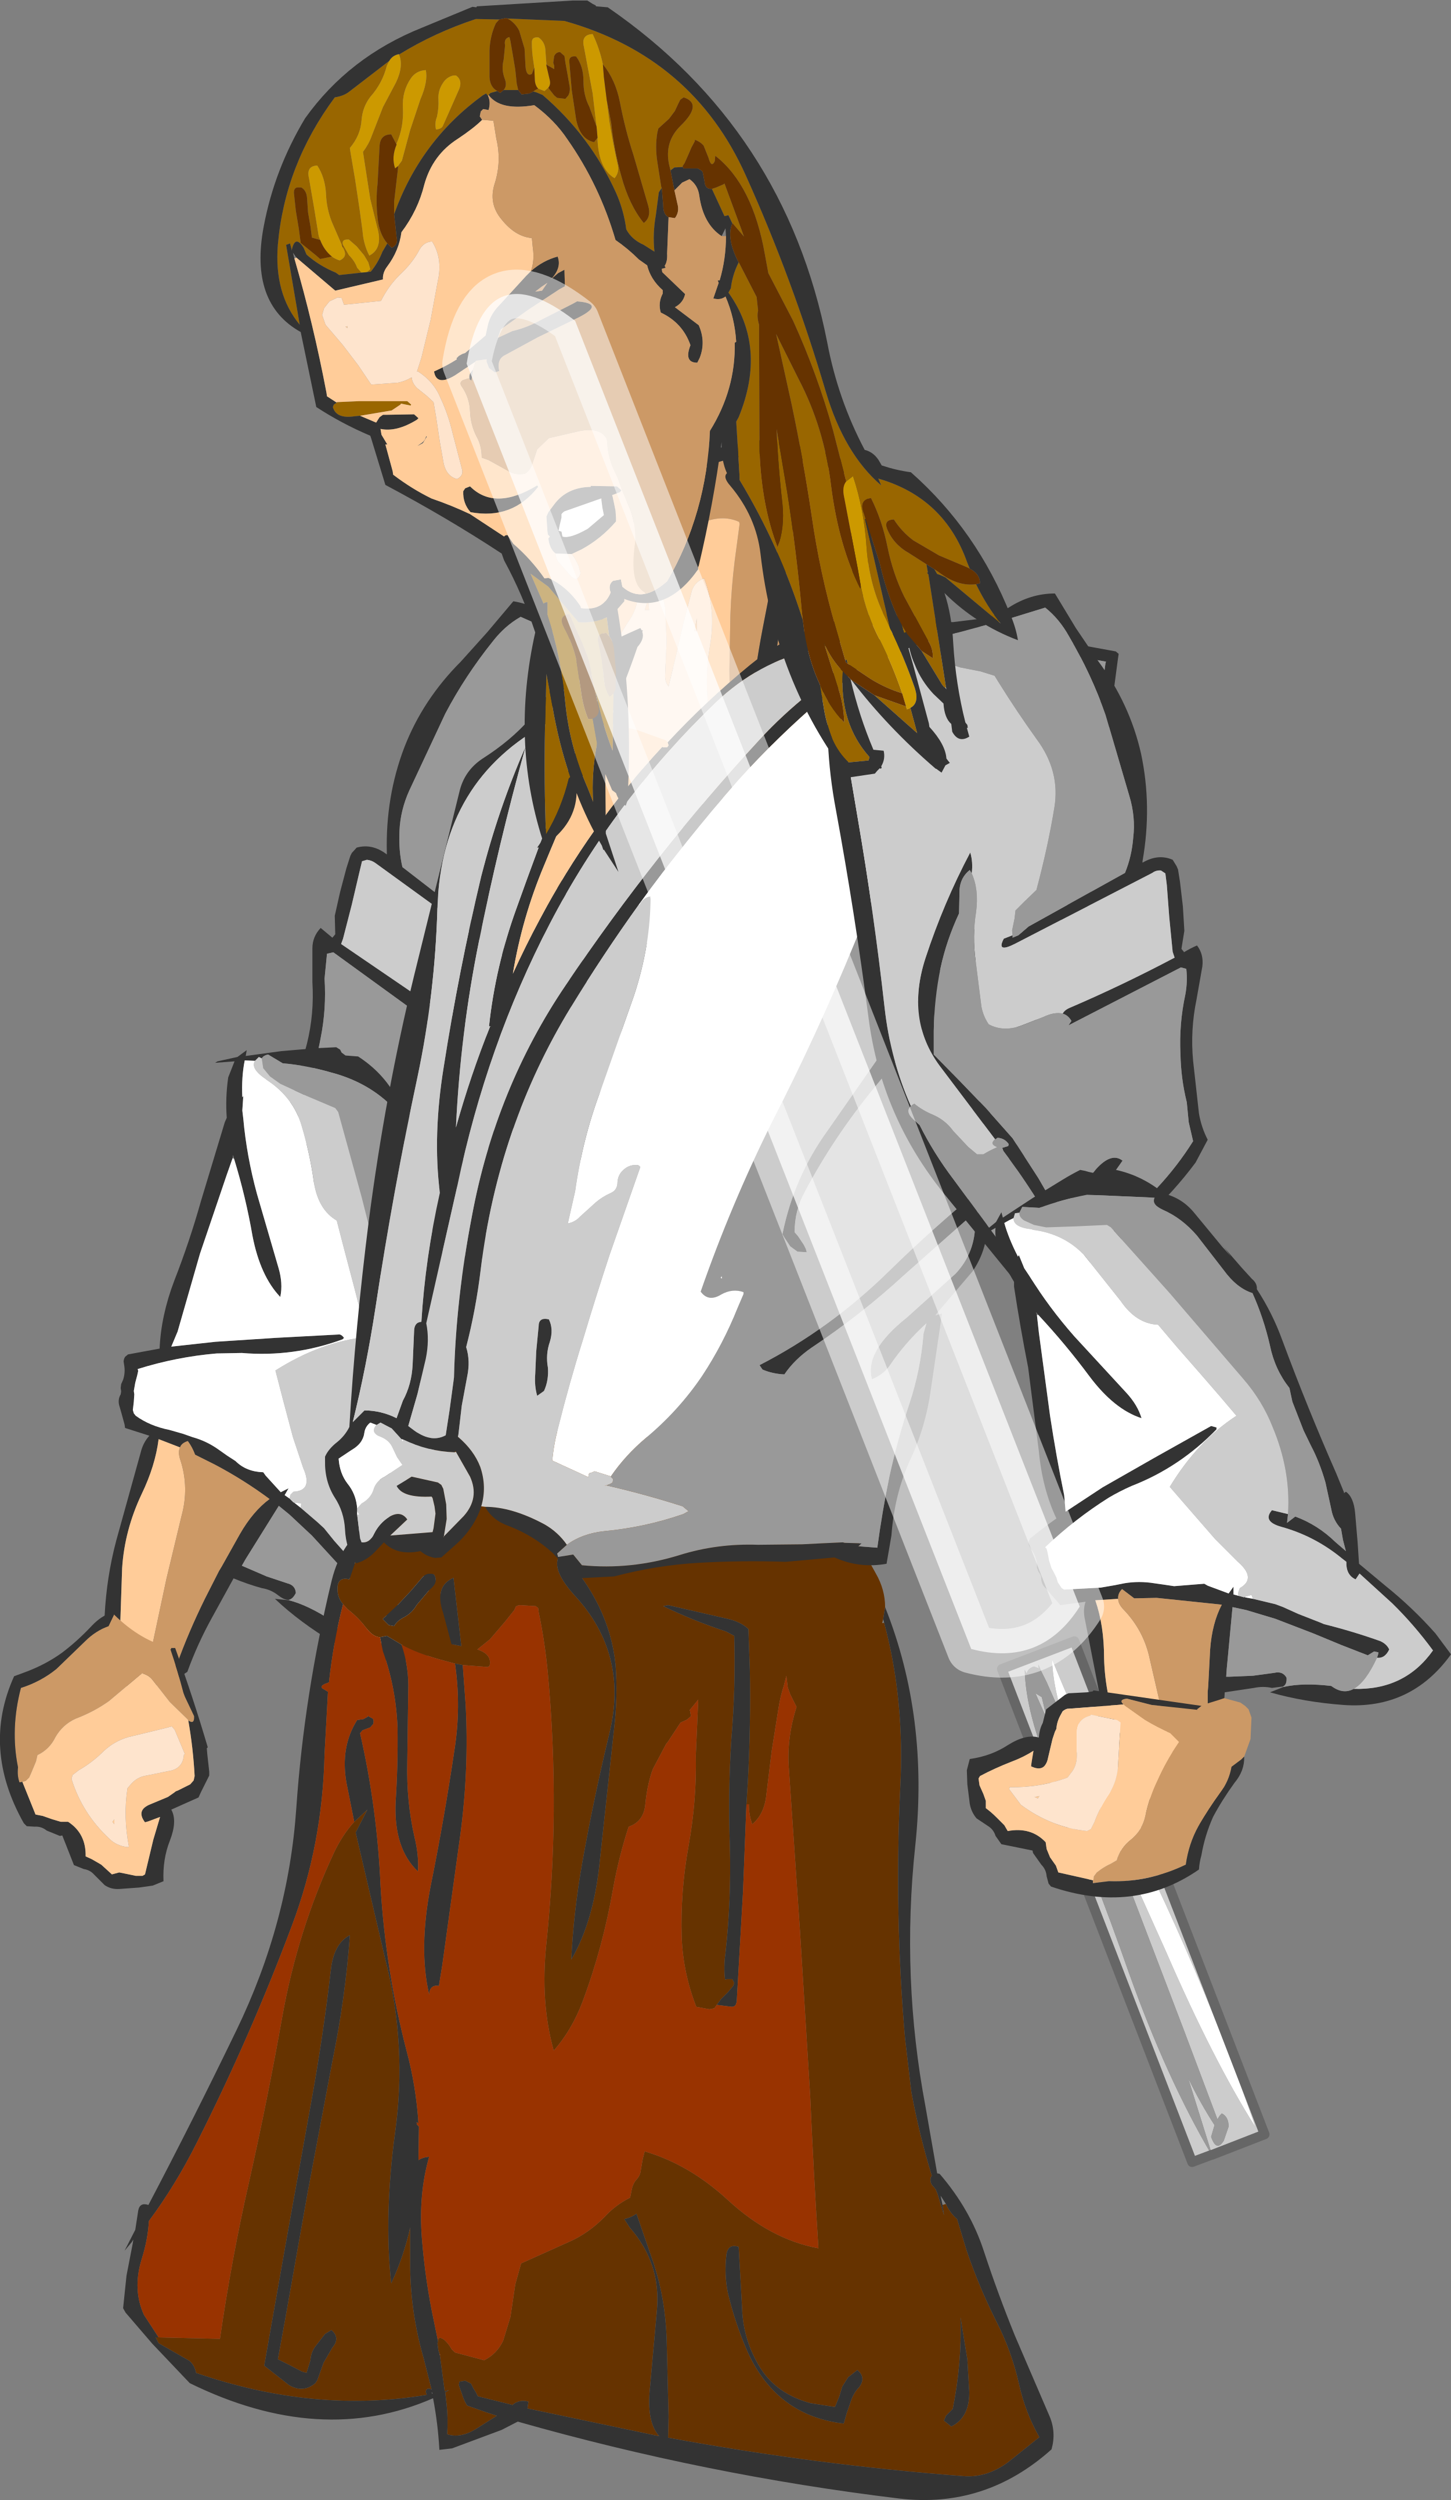 <?xml version="1.0" encoding="UTF-8" standalone="no"?>
<svg xmlns:xlink="http://www.w3.org/1999/xlink" height="256.75px" width="149.1px" xmlns="http://www.w3.org/2000/svg">
  <rect width="100%" height="100%" fill="#808080" stroke="none"/>
  <g transform="matrix(1.0, 0.0, 0.0, 1.0, 47.85, 52.3)">
    <path d="M2.2 12.65 L-0.5 15.65 Q-4.4 19.55 -6.3 24.45 -8.25 29.55 -8.1 35.3 L-8.1 35.45 Q-9.6 34.3 -11.2 34.75 L-11.7 35.3 -11.85 35.6 -12.25 36.85 -12.9 39.3 -13.45 41.75 -13.4 43.65 -13.65 43.95 -13.7 44.0 -14.9 43.0 Q-15.75 43.9 -15.75 45.1 L-15.75 48.55 Q-15.55 51.8 -16.3 54.85 L-17.7 60.1 Q-18.2 61.45 -19.0 62.65 -18.8 63.85 -18.1 65.1 -16.4 68.4 -14.05 71.25 -9.2 77.5 -3.15 81.35 L6.9 72.2 Q14.55 65.25 17.4 55.5 20.4 45.0 23.85 34.8 26.2 28.0 26.5 21.15 L24.4 19.8 24.4 19.6 24.2 19.25 23.35 18.15 23.0 17.65 Q22.95 17.6 23.05 17.5 20.65 15.6 17.7 14.7 L12.5 13.3 Q10.75 12.8 9.4 11.6 7.35 9.85 4.9 9.45 L2.2 12.65 M16.65 16.0 Q17.6 16.45 18.55 17.05 20.95 18.55 22.85 19.35 L22.95 19.4 Q25.0 20.85 25.6 22.85 L21.45 35.35 Q18.5 44.65 15.85 54.15 14.45 59.4 11.7 63.75 12.15 64.4 11.25 65.05 L10.55 65.5 Q8.65 68.2 6.2 70.55 1.6 74.95 -2.85 79.6 -4.65 79.75 -6.25 78.15 -10.95 73.65 -14.6 68.3 L-17.55 63.0 Q-17.05 62.15 -16.85 61.15 L-16.3 59.2 Q-15.35 56.8 -14.9 54.3 -14.3 51.3 -14.5 48.2 L-14.25 45.65 -13.6 45.5 -3.05 53.15 -3.3 52.7 Q-2.9 52.1 -2.35 52.0 -2.5 51.6 -3.05 51.3 L-12.8 44.65 -12.6 44.1 -11.7 40.6 -10.95 37.4 -10.65 36.15 -10.15 36.0 Q-9.65 36.05 -9.25 36.35 L3.65 45.7 Q5.35 46.95 4.85 45.3 L4.0 44.85 3.95 45.05 3.35 44.75 2.5 43.7 -6.5 36.75 Q-6.9 35.05 -6.8 33.0 -6.7 30.9 -5.8 28.9 L-2.1 21.0 Q-0.05 17.1 2.8 13.55 4.05 11.95 5.65 11.05 7.5 11.85 9.35 12.75 L15.3 15.45 15.5 15.5 15.8 15.25 16.5 14.85 16.65 15.05 16.8 15.6 16.65 16.0 M2.6 65.85 L9.4 59.2 Q13.6 55.05 12.45 48.55 11.5 42.6 9.5 37.05 9.1 38.0 9.05 39.15 L9.35 38.8 Q10.15 39.75 10.0 41.0 L9.75 43.45 Q10.6 46.4 10.75 49.25 11.0 52.5 10.6 55.75 L10.2 58.15 7.1 60.45 4.05 62.85 0.9 65.5 -2.4 69.15 -4.0 71.15 Q-5.8 71.85 -7.0 69.25 L-8.1 67.35 Q-9.4 65.35 -10.65 66.05 L-9.4 68.6 -7.7 70.95 Q-6.2 72.85 -4.2 73.25 L1.6 66.9 1.7 66.8 1.7 66.7 1.8 66.65 1.15 66.3 1.15 66.1 Q1.65 65.6 2.4 65.65 L2.6 65.8 2.6 65.85" fill="#333333" fill-rule="evenodd" stroke="none"/>
    <path d="M11.7 63.75 Q14.45 59.4 15.85 54.15 18.5 44.65 21.45 35.35 L25.6 22.85 Q25.0 20.85 22.95 19.4 L22.85 19.35 Q20.95 18.55 18.55 17.05 17.6 16.45 16.65 16.0 L16.35 16.45 15.6 17.3 14.9 18.15 13.35 18.4 11.25 18.5 9.75 18.8 9.3 19.35 4.5 24.55 Q1.65 27.4 1.65 31.2 1.7 35.2 2.25 39.85 L3.35 41.3 4.05 42.2 4.05 43.15 4.1 44.35 4.0 44.85 4.85 45.3 Q5.35 46.95 3.65 45.7 L-9.25 36.35 Q-9.65 36.05 -10.15 36.0 L-10.65 36.15 -10.95 37.4 -11.7 40.6 -12.6 44.1 -12.8 44.65 -3.05 51.3 Q-2.5 51.6 -2.35 52.0 -1.45 51.95 -0.35 52.7 L1.5 53.75 Q3.3 54.85 5.0 54.25 L6.05 52.6 7.4 47.95 Q8.05 45.5 8.05 43.05 8.1 40.65 9.05 39.15 9.1 38.0 9.5 37.05 11.5 42.6 12.45 48.55 13.6 55.05 9.4 59.2 L2.6 65.85 Q3.2 66.45 2.3 66.6 L2.35 66.6 3.65 67.5 4.2 67.65 5.2 67.05 7.05 65.6 Q7.95 64.65 9.25 64.3 10.45 64.0 11.45 63.45 L11.7 63.75 M15.5 15.5 L15.3 15.45 15.45 15.55 15.5 15.5 M1.7 66.8 L1.6 66.9 1.7 66.9 1.7 66.8" fill="#cccccc" fill-rule="evenodd" stroke="none"/>
    <path d="M11.7 63.75 L11.45 63.45 Q10.45 64.0 9.25 64.3 7.95 64.65 7.05 65.6 L5.2 67.05 4.2 67.65 3.65 67.5 2.35 66.6 2.3 66.6 Q3.2 66.45 2.6 65.85 L2.6 65.8 2.4 65.65 Q1.65 65.6 1.15 66.1 L1.15 66.3 1.8 66.65 1.7 66.7 1.7 66.8 1.7 66.9 1.6 66.9 -4.2 73.25 Q-6.2 72.85 -7.7 70.95 L-9.4 68.6 -10.65 66.05 Q-9.4 65.35 -8.1 67.35 L-7.0 69.25 Q-5.8 71.85 -4.0 71.15 L-2.4 69.15 0.9 65.5 4.05 62.85 7.1 60.45 10.2 58.15 10.6 55.75 Q11.0 52.5 10.75 49.25 10.6 46.4 9.75 43.45 L10.0 41.0 Q10.15 39.75 9.35 38.8 L9.05 39.15 Q8.1 40.65 8.05 43.05 8.05 45.5 7.4 47.95 L6.05 52.6 5.0 54.25 Q3.3 54.85 1.5 53.75 L-0.35 52.7 Q-1.45 51.95 -2.35 52.0 -2.9 52.1 -3.3 52.7 L-3.05 53.15 -13.6 45.5 -14.25 45.65 -14.5 48.2 Q-14.3 51.3 -14.9 54.3 -15.35 56.8 -16.3 59.2 L-16.85 61.15 Q-17.05 62.15 -17.55 63.0 L-14.6 68.3 Q-10.95 73.65 -6.25 78.15 -4.65 79.75 -2.85 79.6 1.6 74.95 6.2 70.55 8.65 68.2 10.55 65.5 L11.25 65.05 Q12.15 64.4 11.7 63.75 M4.0 44.85 L4.1 44.35 4.05 43.15 4.05 42.2 3.35 41.3 2.25 39.85 Q1.7 35.2 1.65 31.2 1.65 27.4 4.5 24.55 L9.3 19.35 9.75 18.8 11.25 18.5 13.35 18.4 14.9 18.15 15.6 17.3 16.35 16.45 16.65 16.0 16.8 15.6 16.65 15.05 16.5 14.85 15.8 15.25 15.5 15.5 15.45 15.55 15.3 15.45 9.35 12.75 Q7.5 11.85 5.65 11.05 4.05 11.95 2.8 13.55 -0.05 17.1 -2.1 21.0 L-5.8 28.9 Q-6.7 30.9 -6.8 33.0 -6.9 35.05 -6.5 36.75 L2.5 43.7 3.35 44.75 3.95 45.05 4.0 44.85" fill="#999999" fill-rule="evenodd" stroke="none"/>
    <path d="M-18.15 112.0 Q-18.6 112.05 -19.25 111.55 -20.0 110.95 -20.95 110.8 -22.4 110.4 -23.85 109.8 L-26.05 113.8 Q-27.55 116.5 -28.6 119.4 -31.45 121.35 -35.0 120.85 L-35.45 120.65 Q-37.3 117.4 -37.1 113.65 -36.9 109.65 -35.9 105.9 L-33.4 96.9 Q-33.15 95.85 -32.5 95.15 L-35.0 94.35 -35.05 94.0 -35.35 92.9 -35.55 92.2 Q-35.8 91.5 -35.45 90.9 L-35.4 90.6 -35.45 90.25 -35.4 89.85 -35.2 89.4 Q-34.95 88.65 -35.1 87.85 L-35.15 87.5 -35.1 87.25 -35.0 87.05 -34.7 86.8 -31.45 86.2 Q-31.3 82.8 -29.95 79.25 -28.35 75.15 -27.2 71.05 L-24.75 62.95 -24.55 62.5 Q-24.7 60.45 -24.4 58.35 L-23.75 56.7 -25.75 56.85 -25.5 56.7 -23.45 56.25 -22.5 55.55 -22.6 56.15 -18.95 55.65 -15.4 55.35 -13.3 55.25 -12.9 55.5 -12.75 55.8 -12.35 56.1 -11.05 56.2 Q-8.5 57.85 -7.15 60.35 L-6.7 61.25 Q-5.25 62.5 -4.85 64.45 L-3.8 68.8 -3.45 70.05 -3.7 68.75 -3.85 68.2 -3.0 71.55 -2.5 73.1 Q-2.25 73.75 -2.5 74.25 -2.2 77.1 -2.5 80.1 -3.25 87.5 -3.6 94.75 L-3.75 96.85 -3.8 96.95 -3.6 96.9 Q-3.1 97.85 -3.65 99.3 L-4.75 102.05 -5.6 104.2 -4.2 107.35 Q-2.7 110.6 -1.8 114.05 L-1.3 116.65 Q-7.5 119.95 -13.55 116.4 -17.0 114.35 -19.6 111.9 L-18.15 112.05 Q-16.2 112.55 -13.75 114.15 -13.05 115.45 -11.75 115.4 -7.2 117.9 -2.8 115.45 -3.3 112.25 -4.4 109.25 L-6.05 105.0 -6.65 105.45 Q-7.3 104.6 -6.7 103.35 L-6.95 102.9 Q-8.45 99.6 -11.1 97.25 -12.6 95.85 -11.15 95.3 L-9.85 96.35 -10.35 97.1 -9.3 96.9 Q-7.6 98.7 -6.8 101.05 L-6.35 102.4 -6.0 101.2 -5.65 100.1 Q-6.0 98.95 -5.7 97.85 L-5.0 95.15 Q-4.6 93.0 -4.65 91.1 L-4.65 89.35 -4.4 86.2 -4.0 84.8 Q-4.5 82.45 -3.9 80.0 -3.2 77.15 -3.1 74.4 -4.3 73.25 -4.7 71.0 L-5.6 66.6 Q-6.2 64.35 -7.55 62.65 -8.4 61.65 -7.75 61.15 -10.2 58.8 -13.8 57.85 -16.4 57.1 -18.8 56.9 L-20.3 56.0 Q-20.8 56.1 -20.95 56.4 L-21.25 56.25 -21.65 56.65 -22.7 56.6 Q-23.05 58.3 -22.95 60.4 L-22.85 60.25 -22.95 61.75 -22.85 62.6 Q-22.5 66.45 -21.45 70.3 L-19.25 77.85 Q-18.75 79.5 -19.05 80.9 -21.1 78.75 -21.9 74.65 -22.6 70.6 -23.8 66.7 L-23.9 66.3 -23.95 66.65 -24.55 68.35 -27.3 76.45 -29.6 84.45 -30.25 86.0 -25.7 85.5 -19.55 85.1 -13.0 84.75 Q-12.75 84.75 -12.5 85.1 L-12.65 85.25 Q-17.7 87.1 -23.0 86.65 L-25.6 86.7 Q-29.7 87.05 -33.7 88.3 L-33.65 88.5 -33.75 88.95 -33.95 89.7 -34.1 90.55 -34.05 90.9 -34.1 91.65 -34.15 92.1 -34.2 92.5 -34.1 92.85 -33.9 93.1 Q-32.45 94.15 -30.45 94.55 L-29.05 94.95 -28.05 95.3 Q-26.6 95.7 -25.35 96.6 L-24.5 97.2 -23.65 97.75 Q-22.55 98.85 -20.8 98.9 L-20.55 99.25 -19.0 100.95 -18.2 100.55 -18.6 101.25 -18.1 101.6 -17.75 101.95 -17.7 102.0 -17.65 102.0 -16.95 102.55 -15.2 104.05 -14.55 104.65 -13.5 105.95 -11.85 107.8 -11.6 108.1 Q-9.25 110.1 -7.2 112.25 -6.7 112.8 -6.75 113.4 -7.6 114.05 -8.25 113.55 L-7.95 113.4 -7.85 113.2 Q-8.05 112.85 -8.2 112.85 L-9.0 112.95 -10.95 110.8 -13.0 108.45 -15.8 105.4 -18.1 103.25 -19.2 102.35 -22.6 107.8 -23.0 108.5 -22.65 108.65 -20.45 109.6 -18.35 110.3 Q-17.5 110.5 -17.45 111.3 -17.75 111.9 -18.15 112.0 M-32.55 119.4 L-32.4 119.35 -32.1 119.25 -29.7 118.7 Q-28.5 115.35 -26.8 111.9 L-25.35 109.05 -25.05 108.55 -23.2 105.25 Q-21.85 102.9 -20.15 101.65 -22.85 99.65 -25.8 98.1 L-27.8 97.1 Q-28.1 96.3 -28.55 95.7 -29.2 95.9 -29.35 96.35 L-31.55 95.5 Q-31.9 98.25 -33.3 101.15 -35.05 104.85 -35.3 108.75 L-35.55 116.15 Q-35.55 117.45 -35.05 118.8 -35.0 120.0 -33.65 119.65 L-32.55 119.4" fill="#333333" fill-rule="evenodd" stroke="none"/>
    <path d="M-18.15 112.05 L-18.15 112.0 Q-17.75 111.9 -17.45 111.3 -17.5 110.5 -18.35 110.3 L-20.45 109.6 -22.65 108.65 -23.0 108.5 -22.6 107.8 -19.2 102.35 -18.1 103.25 -15.8 105.4 -13.0 108.45 -10.95 110.8 -9.0 112.95 -8.2 112.85 Q-8.05 112.85 -7.85 113.2 L-7.95 113.4 -8.25 113.55 Q-10.35 115.35 -11.75 115.4 -13.05 115.45 -13.75 114.15 -16.2 112.55 -18.15 112.05 M-20.95 56.4 Q-20.8 56.1 -20.3 56.0 L-18.8 56.9 Q-16.4 57.1 -13.8 57.85 -10.2 58.8 -7.75 61.15 -8.4 61.65 -7.55 62.65 -6.2 64.35 -5.6 66.6 L-4.7 71.0 Q-4.3 73.25 -3.1 74.4 -3.2 77.15 -3.9 80.0 -4.5 82.45 -4.0 84.8 L-4.4 86.2 -4.65 89.35 -4.65 91.1 Q-4.6 93.0 -5.0 95.15 L-5.7 97.85 Q-6.0 98.95 -5.65 100.1 L-6.0 101.2 -6.35 102.4 -6.8 101.05 Q-7.6 98.7 -9.3 96.9 L-10.35 97.1 -9.85 96.35 Q-7.65 92.4 -7.35 87.55 -7.1 84.75 -7.85 81.85 L-10.7 70.6 -13.1 61.9 -13.4 61.5 -16.35 60.25 -19.05 59.0 -20.1 58.25 -20.8 57.4 -20.95 56.4" fill="#999999" fill-rule="evenodd" stroke="none"/>
    <path d="M-8.25 113.55 Q-7.6 114.05 -6.75 113.4 -6.7 112.8 -7.2 112.25 -9.25 110.1 -11.6 108.1 L-11.85 107.8 -13.5 105.95 -14.55 104.65 -15.2 104.05 -16.95 102.55 -16.9 102.1 -17.7 102.0 -17.75 101.95 -18.1 101.6 -18.0 101.2 -17.7 100.9 Q-15.65 100.8 -16.7 98.45 L-17.75 95.3 -18.8 91.35 -19.55 88.45 Q-14.9 85.5 -10.15 85.0 L-10.8 82.45 -11.55 79.55 -12.5 75.95 -13.25 73.05 Q-15.15 71.95 -15.6 69.1 -16.0 66.2 -16.85 63.35 -17.7 60.4 -20.45 58.6 L-20.5 58.55 Q-22.15 57.45 -21.65 56.65 L-21.25 56.25 -20.95 56.4 -20.8 57.4 -20.1 58.25 -19.05 59.0 -16.35 60.25 -13.4 61.5 -13.1 61.9 -10.7 70.6 -7.85 81.85 Q-7.1 84.75 -7.35 87.55 -7.65 92.4 -9.85 96.35 L-11.15 95.3 Q-12.6 95.85 -11.1 97.25 -8.45 99.6 -6.95 102.9 L-6.7 103.35 Q-7.3 104.6 -6.65 105.45 L-6.05 105.0 -4.4 109.25 Q-3.3 112.25 -2.8 115.45 -7.2 117.9 -11.75 115.4 -10.35 115.35 -8.25 113.55" fill="#cccccc" fill-rule="evenodd" stroke="none"/>
    <path d="M-16.95 102.55 L-17.65 102.0 -17.7 102.0 -16.9 102.1 -16.95 102.55 M-18.1 101.6 L-18.6 101.25 -18.2 100.55 -19.0 100.95 -20.55 99.25 -20.8 98.9 Q-22.55 98.85 -23.65 97.75 L-24.5 97.2 -25.35 96.6 Q-26.6 95.7 -28.05 95.3 L-29.05 94.95 -30.45 94.55 Q-32.45 94.15 -33.9 93.1 L-34.1 92.85 -34.2 92.5 -34.15 92.1 -34.1 91.65 -34.05 90.9 -34.1 90.55 -33.95 89.7 -33.75 88.95 -33.65 88.5 -33.7 88.3 Q-29.7 87.05 -25.6 86.7 L-23.0 86.65 Q-17.7 87.1 -12.65 85.25 L-12.5 85.1 Q-12.75 84.75 -13.0 84.75 L-19.55 85.1 -25.7 85.5 -30.25 86.0 -29.6 84.45 -27.3 76.45 -24.55 68.35 -23.95 66.65 -23.8 66.7 Q-22.6 70.6 -21.9 74.65 -21.1 78.75 -19.05 80.9 -18.75 79.5 -19.25 77.85 L-21.45 70.3 Q-22.5 66.45 -22.85 62.6 L-22.95 61.75 -22.85 60.25 -22.95 60.4 Q-23.05 58.3 -22.7 56.6 L-21.65 56.65 Q-22.15 57.45 -20.5 58.55 L-20.45 58.6 Q-17.7 60.4 -16.85 63.35 -16.0 66.2 -15.6 69.1 -15.15 71.95 -13.25 73.05 L-12.5 75.95 -11.55 79.55 -10.8 82.45 -10.15 85.0 Q-14.9 85.5 -19.55 88.45 L-18.8 91.35 -17.75 95.3 -16.7 98.45 Q-15.65 100.8 -17.7 100.9 L-18.0 101.2 -18.1 101.6" fill="#ffffff" fill-rule="evenodd" stroke="none"/>
    <path d="M-29.35 96.35 Q-29.6 96.85 -29.3 97.7 -28.4 100.5 -29.2 103.4 L-30.75 109.85 -32.25 116.9 -32.5 117.3 -33.65 118.55 -34.15 119.3 -33.8 119.5 -32.55 119.4 -33.65 119.65 Q-35.0 120.0 -35.05 118.8 -35.55 117.45 -35.55 116.15 L-35.3 108.75 Q-35.05 104.85 -33.3 101.15 -31.9 98.25 -31.55 95.5 L-29.35 96.35 M-32.4 119.35 L-32.1 119.2 -32.1 119.25 -32.4 119.35" fill="#ffcc99" fill-rule="evenodd" stroke="none"/>
    <path d="M-32.55 119.4 L-33.8 119.5 -34.15 119.3 -33.65 118.55 -32.5 117.3 -32.25 116.9 -30.75 109.85 -29.2 103.4 Q-28.4 100.5 -29.3 97.7 -29.6 96.85 -29.35 96.35 -29.2 95.9 -28.55 95.7 -28.1 96.3 -27.8 97.1 L-25.8 98.1 Q-22.85 99.65 -20.15 101.65 -21.85 102.9 -23.2 105.25 L-25.05 108.55 -25.35 109.05 -26.8 111.9 Q-28.5 115.35 -29.7 118.7 L-32.1 119.25 -32.1 119.2 -32.4 119.35 -32.55 119.4" fill="#cc9966" fill-rule="evenodd" stroke="none"/>
    <path d="M17.55 0.95 L17.5 0.95 Q17.3 0.9 17.2 0.5 L17.5 0.35 18.05 0.3 Q22.2 -5.0 30.75 -5.7 L31.6 -5.6 Q31.5 -5.15 31.7 -4.5 32.95 -0.5 32.15 3.85 L30.5 12.35 Q29.7 16.55 29.45 19.7 L29.75 19.85 Q30.95 19.2 31.3 17.75 32.2 13.75 32.55 9.55 32.9 5.4 33.75 1.4 34.45 -2.25 33.0 -5.35 L35.95 -4.75 37.65 -4.2 38.85 -3.75 39.0 -3.65 Q40.65 8.7 38.6 21.9 37.95 26.05 34.65 27.45 L32.7 28.25 32.6 27.95 32.5 28.35 Q32.15 29.35 30.9 29.25 L30.85 28.9 30.85 28.85 31.5 26.65 Q31.9 25.4 31.6 24.3 31.3 23.1 30.6 22.0 L30.35 21.6 30.1 21.45 27.15 20.3 27.1 16.5 27.2 10.9 Q27.3 8.05 27.65 5.25 L28.15 1.5 28.1 1.3 Q26.25 0.45 23.95 1.55 22.8 2.1 21.8 2.9 20.45 2.7 19.55 2.05 L17.55 0.95" fill="#cc9966" fill-rule="evenodd" stroke="none"/>
    <path d="M22.6 29.55 L19.1 28.35 15.1 26.75 14.1 24.3 Q12.35 19.8 13.35 14.75 14.3 9.75 14.65 4.8 15.05 -0.25 19.25 -3.75 L19.55 -3.85 Q20.85 -3.9 21.9 -4.6 23.8 -5.8 26.0 -6.3 L30.9 -7.2 36.5 -6.0 38.1 -5.4 Q39.05 -4.9 40.15 -4.5 42.35 -0.1 41.45 5.15 39.95 13.85 39.4 22.6 38.85 31.85 29.1 30.8 L24.7 30.1 24.8 29.7 Q27.5 29.85 30.85 28.85 L30.85 28.9 30.9 29.25 Q32.15 29.35 32.5 28.35 L32.7 28.25 34.65 27.45 Q37.95 26.05 38.6 21.9 40.65 8.7 39.0 -3.65 L38.85 -3.75 37.65 -4.2 35.95 -4.75 33.0 -5.35 Q34.45 -2.25 33.75 1.4 32.9 5.4 32.55 9.55 32.2 13.75 31.3 17.75 30.95 19.2 29.75 19.85 L29.45 19.7 Q29.7 16.55 30.5 12.35 L32.15 3.85 Q32.95 -0.5 31.7 -4.5 31.5 -5.15 31.6 -5.6 L30.75 -5.7 Q22.2 -5.0 18.05 0.3 L17.5 0.35 17.2 0.5 Q17.3 0.9 17.5 0.95 L17.55 0.95 Q14.85 4.8 14.2 10.6 13.95 13.55 14.3 16.45 14.55 18.85 15.25 21.15 17.35 28.0 22.65 29.35 L22.55 29.45 22.6 29.55" fill="#333333" fill-rule="evenodd" stroke="none"/>
    <path d="M14.3 16.45 Q13.95 13.55 14.2 10.6 14.85 4.8 17.55 0.95 L19.55 2.05 Q20.45 2.7 21.8 2.9 22.8 2.1 23.95 1.55 26.25 0.45 28.1 1.3 L28.15 1.5 27.65 5.25 Q27.3 8.05 27.2 10.9 L27.1 16.5 27.15 20.3 30.1 21.45 30.35 21.6 30.6 22.0 Q31.3 23.1 31.6 24.3 31.9 25.4 31.5 26.65 L30.85 28.85 Q27.5 29.85 24.8 29.7 L25.1 28.0 Q25.5 24.5 25.05 21.1 24.5 17.55 25.1 14.05 25.75 10.3 24.5 7.1 23.55 7.45 23.25 8.35 L22.35 11.8 21.6 15.1 20.85 18.2 Q20.45 17.7 20.5 16.95 L20.65 13.55 20.5 10.1 19.8 6.65 Q18.9 6.45 18.8 7.15 L18.75 7.0 Q17.65 6.75 17.75 8.05 17.8 9.95 16.85 11.35 15.9 12.75 15.2 14.3 14.7 15.45 14.7 16.4 L14.3 16.45 M32.7 28.25 L32.5 28.35 32.6 27.95 32.7 28.25 M23.5 12.5 L23.75 11.2 23.75 12.55 23.5 12.5 M18.4 10.35 L18.75 9.2 18.85 10.35 18.4 10.35" fill="#ffcc99" fill-rule="evenodd" stroke="none"/>
    <path d="M24.7 30.1 L24.65 30.25 24.45 30.3 22.85 29.95 22.6 29.55 22.55 29.45 22.65 29.35 Q17.35 28.0 15.25 21.15 14.55 18.85 14.3 16.45 L14.7 16.4 Q14.7 15.45 15.2 14.3 15.9 12.75 16.85 11.35 17.8 9.95 17.75 8.05 17.65 6.75 18.75 7.0 L18.8 7.15 Q18.9 6.45 19.8 6.65 L20.5 10.1 20.65 13.55 20.5 16.95 Q20.45 17.7 20.85 18.2 L21.6 15.1 22.35 11.8 23.25 8.35 Q23.55 7.45 24.5 7.1 25.75 10.3 25.1 14.05 24.5 17.55 25.05 21.1 25.5 24.5 25.1 28.0 L24.8 29.7 24.7 30.1 M18.4 10.35 L18.85 10.35 18.75 9.2 18.4 10.35 M23.5 12.5 L23.75 12.55 23.75 11.2 23.5 12.5" fill="#fee4cd" fill-rule="evenodd" stroke="none"/>
    <path d="M-10.6 105.95 L-10.55 106.0 Q-8.35 105.35 -7.75 103.25 -6.75 100.15 -4.6 97.8 -0.45 93.5 5.75 94.6 9.2 95.2 11.9 94.2 L28.65 96.8 Q35.5 97.65 38.7 103.1 L42.15 109.3 Q43.1 110.95 43.1 112.75 L42.9 114.0 42.8 114.4 43.0 114.35 Q45.15 122.35 44.65 131.45 44.05 144.4 45.15 157.05 L45.8 162.55 Q46.6 166.9 47.9 171.15 L47.8 171.3 Q47.65 171.9 48.1 172.3 L48.3 172.55 48.5 173.05 49.15 175.2 49.0 174.15 49.35 174.05 Q49.75 174.95 50.5 175.6 L51.5 178.9 Q52.75 182.55 54.5 186.05 56.1 189.15 56.85 192.5 57.5 195.45 58.95 198.0 L55.7 200.6 Q53.5 202.2 51.15 202.0 36.0 200.85 20.8 198.05 L20.85 195.85 20.65 187.8 Q20.5 183.8 19.35 180.25 L17.55 175.05 Q17.0 175.45 16.3 175.6 L16.85 176.45 Q20.1 180.15 19.65 185.0 L18.9 193.35 Q18.65 196.55 19.9 197.9 L6.35 195.05 6.45 194.35 Q5.55 194.1 4.85 194.65 L4.85 194.7 1.25 193.8 1.05 193.4 0.8 193.0 0.55 192.5 -0.05 192.2 -0.65 192.3 -0.7 192.65 -0.55 193.1 -0.4 193.5 -0.25 193.95 -0.1 194.3 0.15 194.75 2.0 195.4 3.2 195.8 1.15 197.1 Q-0.5 198.15 -1.9 197.7 -1.8 196.15 -1.95 194.7 L-2.1 193.4 -1.7 193.15 -2.15 193.3 -2.65 189.6 -2.6 189.55 -2.7 189.4 -2.8 189.1 -2.9 188.4 -2.85 188.1 Q-2.8 187.55 -2.2 188.0 -1.75 188.4 -1.45 188.95 L-1.1 189.3 1.9 190.1 Q3.2 189.45 3.85 188.1 L4.6 185.65 5.1 182.3 5.7 180.15 10.6 177.95 Q12.65 177.05 14.3 175.35 15.4 174.15 16.9 173.4 L17.05 172.65 Q17.15 172.05 17.5 171.6 17.95 171.15 18.0 170.55 L18.2 169.4 18.4 168.65 Q23.0 170.0 26.95 173.65 31.35 177.7 36.25 178.6 35.75 170.85 35.4 162.9 L34.35 145.95 33.2 129.15 Q33.0 126.15 34.0 123.0 L33.8 122.6 33.35 121.7 33.1 121.0 33.0 120.2 32.95 119.8 32.7 120.8 Q32.35 121.85 32.15 123.1 L31.45 127.5 30.9 132.0 Q30.7 134.0 29.45 135.05 29.1 134.1 29.1 133.0 L28.85 133.0 29.0 130.6 Q29.3 124.9 29.2 119.2 L29.05 115.0 Q28.25 114.25 26.9 113.95 L20.8 112.55 20.3 112.65 Q23.4 114.15 26.75 115.25 L27.6 115.7 Q27.75 121.0 27.3 126.35 26.95 131.85 27.15 137.3 27.3 142.8 26.7 148.25 26.5 149.65 26.65 151.0 L26.85 150.95 27.4 150.95 27.6 151.35 27.5 151.65 26.95 152.3 26.25 153.0 25.8 153.6 25.55 153.95 25.05 154.05 23.7 153.8 Q22.35 150.35 22.2 146.7 22.05 142.0 22.9 137.3 23.75 132.6 23.65 127.95 L23.9 122.25 23.0 123.35 23.05 123.4 23.15 123.95 22.75 124.3 22.1 124.6 22.05 124.65 20.8 126.55 20.6 126.8 19.25 129.35 19.1 129.75 Q18.6 131.35 18.45 133.1 18.25 134.8 16.75 135.3 15.75 138.35 15.15 141.65 14.1 147.7 12.0 153.3 10.9 156.2 9.05 158.3 7.65 153.3 8.3 147.25 9.0 140.45 9.05 133.75 9.1 126.6 8.45 119.6 8.15 116.35 7.5 113.25 L7.45 112.85 7.2 112.65 5.65 112.55 Q5.35 112.55 5.15 112.7 L5.0 113.05 4.0 114.3 2.5 116.05 1.2 117.1 Q2.75 117.6 2.45 118.8 L2.25 118.9 -0.3 118.7 -1.1 118.55 -2.75 118.1 Q-5.05 117.45 -6.6 116.6 L-8.1 115.7 -8.8 115.85 Q-9.55 115.8 -10.25 114.85 -11.05 113.8 -12.15 112.95 L-12.6 112.45 Q-13.3 111.65 -13.15 110.5 -13.0 109.75 -12.2 109.85 L-11.95 109.9 -10.6 105.95 M-8.5 114.0 L-7.9 114.6 -7.35 114.7 Q-7.05 114.15 -6.35 113.8 -5.5 113.35 -5.05 112.55 L-3.7 110.95 Q-2.75 110.2 -3.25 109.4 -3.95 109.15 -4.45 109.7 L-5.6 111.05 -7.0 112.55 -8.5 113.95 -8.5 114.0 M-11.45 134.8 L-10.1 133.55 -11.3 135.9 -8.25 148.95 Q-6.0 157.75 -7.25 166.7 -8.4 175.25 -7.65 182.2 -6.35 179.4 -5.7 176.45 L-5.7 180.55 Q-5.65 185.3 -4.3 189.95 L-3.5 193.1 Q-4.05 192.85 -4.1 193.35 L-4.0 193.65 Q-15.5 195.6 -27.7 191.4 -27.85 190.6 -28.4 190.15 L-31.55 188.35 -31.85 187.75 -31.55 187.75 -25.25 187.9 Q-24.05 179.65 -22.25 171.75 -20.35 163.3 -18.85 154.85 -17.25 145.9 -13.5 137.9 -12.6 136.05 -11.45 134.8 M-13.85 150.0 Q-14.65 156.9 -15.9 163.75 L-18.35 177.35 -20.7 190.65 -18.15 192.65 Q-16.7 193.5 -15.45 192.45 L-15.25 192.15 -14.6 190.35 -13.7 188.8 Q-12.85 187.8 -13.8 187.0 L-14.45 187.4 -15.5 188.75 Q-15.9 189.35 -15.95 190.1 L-16.35 191.4 -16.85 191.25 Q-18.05 190.6 -19.3 190.0 L-18.55 185.9 -16.2 172.65 -13.7 159.4 Q-12.35 152.8 -11.9 146.45 -13.55 147.3 -13.85 150.0 M15.25 125.25 Q15.65 121.9 15.4 118.65 14.75 112.4 9.85 107.2 8.5 108.55 11.15 111.5 16.8 117.55 14.75 125.8 13.2 132.2 12.0 138.9 11.1 143.95 10.85 148.95 13.2 144.95 13.8 138.65 L15.25 125.25 M-0.45 116.75 L-1.25 109.75 Q-3.25 110.6 -2.3 113.35 L-1.45 116.55 -0.45 116.75 M24.7 152.45 L25.1 152.3 24.7 152.45 M51.75 193.4 L51.55 190.0 50.85 185.7 Q51.0 190.4 50.05 195.1 L49.35 195.8 49.15 196.3 49.9 196.9 Q51.75 196.0 51.75 193.4 M28.05 178.45 Q27.0 178.1 26.8 179.2 26.55 181.3 26.95 183.2 27.7 186.35 29.0 189.3 32.0 195.8 38.85 196.6 L39.15 195.55 39.65 194.1 Q39.95 193.35 40.4 192.9 41.2 191.9 40.25 191.1 L39.3 191.85 38.7 192.8 38.4 193.8 37.95 194.9 35.4 194.5 Q32.0 193.55 30.35 191.0 28.5 188.1 28.4 184.7 L28.05 178.45" fill="#663300" fill-rule="evenodd" stroke="none"/>
    <path d="M43.1 112.75 Q47.6 124.05 46.2 137.25 44.75 150.8 47.25 164.05 L48.45 170.9 48.7 170.95 Q51.85 174.6 53.25 178.9 54.7 183.3 56.45 187.6 L60.0 195.85 Q60.7 197.5 60.2 199.25 53.4 205.35 44.55 204.3 24.7 201.9 5.35 196.4 L3.7 197.25 -1.4 199.15 -2.7 199.3 Q-2.85 196.6 -3.35 194.0 -14.9 199.05 -28.35 192.45 L-32.2 188.4 -34.95 185.2 -35.2 184.75 -34.85 181.4 -34.2 178.05 -34.15 177.7 -34.3 177.95 -35.05 178.85 -33.95 176.7 -33.65 174.75 Q-33.5 173.85 -32.6 174.15 -28.0 165.4 -23.55 156.2 -18.2 145.15 -17.4 133.35 -16.6 121.75 -13.75 109.95 -12.75 106.0 -9.9 104.2 L-10.6 105.95 -11.95 109.9 -12.2 109.85 Q-13.0 109.75 -13.15 110.5 -13.3 111.65 -12.6 112.45 -13.6 116.35 -14.05 120.5 L-14.1 120.5 -14.5 120.65 Q-15.1 120.95 -14.55 121.2 L-14.15 121.45 -14.5 127.85 Q-14.7 137.1 -17.85 145.45 -22.15 156.9 -27.6 167.7 -29.8 172.1 -32.55 175.8 -32.65 177.7 -33.3 179.75 -34.25 182.85 -33.05 185.45 L-31.55 187.75 -31.85 187.75 -31.55 188.35 -28.4 190.15 Q-27.85 190.6 -27.7 191.4 -15.5 195.6 -4.0 193.65 L-4.1 193.35 Q-4.05 192.85 -3.5 193.1 L-4.3 189.95 Q-5.65 185.3 -5.7 180.55 L-5.7 176.45 Q-6.35 179.4 -7.65 182.2 -8.4 175.25 -7.25 166.7 -6.0 157.75 -8.25 148.95 L-11.3 135.9 -10.1 133.55 -11.45 134.8 -12.25 130.8 Q-12.9 127.1 -11.15 124.35 L-10.5 124.25 -10.05 124.0 -10.1 123.9 -9.55 124.2 Q-9.4 124.4 -9.5 124.75 L-9.8 125.1 -10.6 125.4 -10.85 125.7 Q-9.1 133.35 -8.75 141.3 -8.25 149.95 -6.05 158.4 -5.1 161.95 -4.85 165.75 L-5.05 165.65 -5.0 165.9 -4.8 166.1 -4.85 169.55 Q-4.4 169.25 -3.75 169.2 -4.85 173.0 -4.5 177.55 -4.15 181.95 -3.25 186.15 L-2.85 188.1 -2.9 188.4 -2.8 189.1 -2.7 189.4 -2.65 189.6 -2.15 193.3 -1.7 193.15 -2.1 193.4 -1.95 194.7 Q-1.8 196.15 -1.9 197.7 -0.5 198.15 1.15 197.1 L3.2 195.8 2.0 195.4 0.15 194.75 -0.1 194.3 -0.25 193.95 -0.4 193.5 -0.55 193.1 -0.7 192.65 -0.65 192.3 -0.05 192.2 0.55 192.5 0.8 193.0 1.05 193.4 1.25 193.8 4.85 194.7 4.85 194.65 Q5.55 194.1 6.45 194.35 L6.35 195.05 19.9 197.9 Q18.65 196.55 18.9 193.35 L19.65 185.0 Q20.1 180.15 16.85 176.45 L16.3 175.6 Q17.0 175.45 17.55 175.05 L19.35 180.25 Q20.5 183.8 20.65 187.8 L20.85 195.85 20.8 198.05 Q36.0 200.85 51.15 202.0 53.5 202.2 55.7 200.6 L58.95 198.0 Q57.5 195.45 56.85 192.5 56.1 189.15 54.5 186.05 52.75 182.55 51.5 178.9 L50.5 175.6 Q49.75 174.95 49.35 174.05 L48.8 173.2 49.0 174.15 49.15 175.2 48.5 173.05 48.3 172.55 48.1 172.3 Q47.65 171.9 47.8 171.3 L47.9 171.15 Q46.6 166.9 45.8 162.55 L45.15 157.05 Q44.05 144.4 44.65 131.45 45.15 122.35 43.0 114.35 L42.9 114.0 43.1 112.75 M-8.8 115.85 L-8.1 115.7 -6.6 116.6 Q-5.8 118.9 -5.9 121.45 L-6.0 128.7 Q-6.1 132.7 -5.25 136.4 -4.8 138.25 -4.9 139.9 -7.4 137.55 -7.2 132.8 -6.95 129.0 -7.0 125.2 -7.15 121.05 -8.5 117.3 L-8.8 115.85 M-1.1 118.55 L-0.3 118.7 0.0 122.8 Q0.35 129.4 -0.55 136.15 L-2.4 149.5 -2.75 151.65 Q-3.7 151.5 -3.75 152.55 -4.85 147.85 -3.6 141.4 -2.2 134.5 -1.15 127.4 -0.45 122.95 -1.1 118.55 M25.8 153.6 L26.25 153.0 26.95 152.3 27.5 151.65 27.6 151.35 27.4 150.95 26.85 150.95 26.65 151.0 Q26.5 149.65 26.7 148.25 27.3 142.8 27.15 137.3 26.95 131.85 27.3 126.35 27.75 121.0 27.6 115.7 L26.75 115.25 Q23.4 114.15 20.3 112.65 L20.8 112.55 26.9 113.95 Q28.25 114.25 29.05 115.0 L29.2 119.2 Q29.3 124.9 29.0 130.6 L28.85 133.0 28.5 142.0 27.85 153.3 27.75 153.6 Q27.6 153.8 27.35 153.8 L25.8 153.6 M-8.5 114.0 L-8.5 113.95 -7.0 112.55 -5.6 111.05 -4.45 109.7 Q-3.95 109.15 -3.25 109.4 -2.75 110.2 -3.7 110.95 L-5.05 112.55 Q-5.5 113.35 -6.35 113.8 -7.05 114.15 -7.35 114.7 L-7.9 114.6 -8.5 114.0 M-13.85 150.0 Q-13.55 147.3 -11.9 146.45 -12.35 152.8 -13.7 159.4 L-16.2 172.65 -18.55 185.9 -19.3 190.0 Q-18.05 190.6 -16.85 191.25 L-16.35 191.4 -15.95 190.1 Q-15.9 189.35 -15.5 188.75 L-14.45 187.4 -13.8 187.0 Q-12.85 187.8 -13.7 188.8 L-14.6 190.35 -15.25 192.15 -15.45 192.45 Q-16.7 193.5 -18.15 192.65 L-20.7 190.65 -18.35 177.35 -15.9 163.75 Q-14.65 156.9 -13.85 150.0 M15.25 125.25 L13.8 138.65 Q13.2 144.95 10.85 148.95 11.1 143.95 12.0 138.9 13.2 132.2 14.75 125.8 16.8 117.55 11.15 111.5 8.5 108.55 9.85 107.2 14.75 112.4 15.4 118.65 15.65 121.9 15.25 125.25 M-0.45 116.75 L-1.45 116.55 -2.3 113.35 Q-3.25 110.6 -1.25 109.75 L-0.45 116.75 M-3.4 193.5 L-3.5 193.35 -3.45 193.55 -3.4 193.5 M28.05 178.45 L28.4 184.7 Q28.5 188.1 30.35 191.0 32.0 193.55 35.4 194.5 L37.95 194.9 38.4 193.8 38.7 192.8 39.3 191.85 40.25 191.1 Q41.2 191.9 40.4 192.9 39.95 193.35 39.65 194.1 L39.15 195.55 38.85 196.6 Q32.0 195.8 29.0 189.3 27.7 186.35 26.95 183.2 26.55 181.3 26.8 179.2 27.0 178.1 28.05 178.45 M51.75 193.4 Q51.75 196.0 49.9 196.9 L49.15 196.3 49.35 195.8 50.05 195.1 Q51.0 190.4 50.85 185.7 L51.55 190.0 51.75 193.4" fill="#333333" fill-rule="evenodd" stroke="none"/>
    <path d="M-12.6 112.45 L-12.15 112.95 Q-11.05 113.8 -10.25 114.85 -9.55 115.8 -8.8 115.85 L-8.5 117.3 Q-7.15 121.05 -7.0 125.2 -6.95 129.0 -7.2 132.8 -7.4 137.55 -4.9 139.9 -4.8 138.25 -5.25 136.4 -6.1 132.7 -6.0 128.7 L-5.9 121.45 Q-5.8 118.9 -6.6 116.6 -5.05 117.45 -2.75 118.1 L-1.1 118.55 Q-0.45 122.95 -1.15 127.4 -2.2 134.5 -3.6 141.4 -4.85 147.85 -3.75 152.55 -3.7 151.5 -2.75 151.65 L-2.4 149.5 -0.55 136.15 Q0.35 129.4 0.0 122.8 L-0.3 118.7 2.25 118.9 2.45 118.8 Q2.75 117.6 1.2 117.1 L2.5 116.05 4.0 114.3 5.0 113.05 5.15 112.7 Q5.35 112.55 5.65 112.55 L7.2 112.65 7.45 112.85 7.5 113.25 Q8.15 116.35 8.45 119.6 9.1 126.6 9.05 133.75 9.0 140.45 8.3 147.25 7.65 153.3 9.05 158.3 10.9 156.2 12.0 153.3 14.1 147.7 15.15 141.65 15.75 138.35 16.75 135.3 18.25 134.8 18.45 133.1 18.6 131.35 19.1 129.75 L19.25 129.35 20.6 126.8 20.8 126.55 22.05 124.65 22.1 124.6 22.75 124.3 23.15 123.95 23.05 123.4 23.0 123.35 23.9 122.25 23.65 127.95 Q23.75 132.6 22.9 137.3 22.05 142.0 22.2 146.7 22.35 150.35 23.7 153.8 L25.05 154.05 25.55 153.95 25.8 153.6 27.35 153.8 Q27.6 153.8 27.75 153.6 L27.85 153.3 28.5 142.0 28.85 133.0 29.1 133.0 Q29.1 134.1 29.45 135.05 30.7 134.0 30.9 132.0 L31.45 127.5 32.15 123.1 Q32.35 121.85 32.7 120.8 L32.95 119.8 33.0 120.2 33.1 121.0 33.35 121.7 33.8 122.6 34.0 123.0 Q33.0 126.15 33.2 129.15 L34.35 145.95 35.4 162.9 Q35.75 170.85 36.25 178.6 31.35 177.7 26.95 173.65 23.0 170.0 18.4 168.65 L18.2 169.4 18.0 170.55 Q17.95 171.15 17.5 171.6 17.15 172.05 17.05 172.65 L16.9 173.4 Q15.4 174.15 14.3 175.35 12.65 177.05 10.6 177.95 L5.7 180.15 5.1 182.3 4.6 185.65 3.85 188.1 Q3.2 189.45 1.9 190.1 L-1.1 189.3 -1.45 188.95 Q-1.75 188.4 -2.2 188.0 -2.8 187.55 -2.85 188.1 L-3.25 186.15 Q-4.15 181.95 -4.5 177.55 -4.85 173.0 -3.75 169.2 -4.4 169.25 -4.85 169.55 L-4.8 166.1 -5.0 165.9 -5.05 165.65 -4.85 165.75 Q-5.1 161.95 -6.05 158.4 -8.25 149.95 -8.75 141.3 -9.1 133.35 -10.85 125.7 L-10.6 125.4 -9.8 125.1 -9.5 124.75 Q-9.4 124.4 -9.55 124.2 L-10.1 123.9 -10.05 124.0 -10.5 124.25 -11.15 124.35 Q-12.9 127.1 -12.25 130.8 L-11.45 134.8 Q-12.6 136.05 -13.5 137.9 -17.25 145.9 -18.85 154.85 -20.35 163.3 -22.25 171.75 -24.05 179.65 -25.25 187.9 L-31.55 187.75 -33.05 185.45 Q-34.25 182.85 -33.3 179.75 -32.65 177.7 -32.55 175.8 -29.8 172.1 -27.6 167.7 -22.15 156.9 -17.85 145.45 -14.7 137.1 -14.5 127.85 L-14.15 121.45 -14.55 121.2 Q-15.1 120.95 -14.5 120.65 L-14.1 120.5 -14.05 120.5 Q-13.6 116.35 -12.6 112.45 M-2.7 189.4 L-2.6 189.55 -2.65 189.6 -2.7 189.4 M24.7 152.45 L25.1 152.3 24.7 152.45" fill="#993300" fill-rule="evenodd" stroke="none"/>
    <path d="M20.75 23.95 Q24.65 19.75 29.15 16.05 34.7 11.5 41.75 10.85 41.85 10.7 42.0 10.65 L42.4 10.5 45.3 11.2 Q45.3 11.0 45.9 10.95 L55.5 12.5 55.85 12.6 66.8 14.6 67.1 14.85 67.0 15.55 66.55 18.95 Q65.6 25.95 65.2 33.1 64.7 40.65 61.65 46.8 L55.8 58.0 55.7 58.05 55.85 58.0 55.95 57.95 Q56.1 57.15 57.0 57.0 L57.45 57.85 57.9 59.0 58.4 59.8 58.9 60.65 Q58.6 66.8 53.75 70.95 L52.4 72.15 45.05 78.65 Q40.65 82.7 35.55 86.1 33.8 87.3 32.75 88.85 31.55 88.8 30.5 88.35 L30.2 87.9 Q37.5 84.15 43.55 78.2 48.25 73.6 53.3 69.5 58.65 65.15 56.3 59.65 L56.2 59.4 56.15 59.45 55.7 59.9 Q54.75 60.7 54.05 61.75 L52.7 63.95 Q52.35 64.45 51.7 64.45 49.8 63.8 51.6 62.2 L53.5 60.05 Q54.15 59.2 54.95 58.6 L55.05 58.25 55.95 55.65 Q57.8 48.65 61.05 42.4 62.5 39.6 63.0 36.2 L64.7 23.6 65.7 16.15 65.75 15.8 65.8 15.65 54.7 13.7 46.9 11.8 46.7 11.75 46.85 12.0 Q42.45 14.7 38.45 17.95 37.35 18.25 36.55 19.0 L36.75 19.35 Q32.1 23.3 28.0 27.85 22.55 34.05 17.8 40.6 14.1 45.75 10.8 51.15 3.35 63.35 1.55 78.05 1.05 82.2 0.05 86.05 0.5 87.45 0.15 89.1 L-0.4 92.05 -0.75 95.05 -0.8 95.25 Q0.85 96.65 1.5 98.35 2.2 100.4 1.6 102.4 L1.45 102.85 Q0.65 104.9 -1.15 106.45 L-2.5 107.65 -3.15 107.7 Q-4.0 107.55 -4.65 107.0 -7.05 107.5 -8.4 106.1 L-9.3 107.05 Q-10.15 107.95 -11.25 108.25 -12.3 106.85 -12.4 104.75 -12.5 102.95 -13.45 101.5 -14.5 99.85 -14.45 97.7 L-14.45 97.3 Q-14.1 96.5 -13.2 95.8 -12.4 95.15 -11.95 94.25 -11.35 84.1 -9.95 73.05 -8.25 60.0 -5.3 47.9 L-0.65 29.05 Q-0.15 26.85 1.75 25.6 7.55 21.9 9.5 16.75 L9.8 17.3 Q11.1 15.55 13.2 14.45 15.55 13.25 17.95 12.2 L18.1 12.45 18.2 12.4 18.15 12.6 Q18.4 13.3 17.65 14.15 16.3 18.1 14.55 22.05 L14.25 22.15 14.05 22.25 14.2 22.85 13.45 24.3 Q10.6 30.4 8.05 36.6 5.8 41.95 4.85 47.7 6.15 44.85 7.6 42.15 12.75 32.45 20.2 24.4 L20.3 24.45 20.7 24.45 20.85 24.25 20.75 23.95 M52.55 72.35 Q52.85 72.05 53.45 72.15 54.0 75.45 52.1 78.25 L48.65 82.3 48.25 82.8 48.95 82.6 47.8 90.4 Q47.25 94.35 45.6 97.8 44.05 101.25 43.75 105.4 L43.25 108.3 Q40.45 108.8 37.9 107.65 L32.9 108.1 Q28.35 107.95 23.95 108.2 19.6 108.45 15.25 109.6 L11.35 109.8 8.95 107.2 Q7.05 105.45 4.5 104.45 2.75 103.85 2.0 102.45 4.75 102.45 8.1 104.25 9.5 105.05 10.4 106.35 L9.4 107.25 9.5 107.6 11.05 107.35 11.95 108.45 Q17.0 108.95 22.0 107.4 25.85 106.2 30.05 106.35 L34.6 106.3 36.55 106.2 38.75 106.1 38.95 106.15 40.7 106.2 40.35 106.5 42.3 106.65 Q42.8 102.95 43.55 99.3 44.4 95.45 45.6 91.85 46.75 88.4 47.05 84.65 L47.35 83.6 Q45.15 85.6 43.5 88.05 42.85 88.9 41.75 89.35 40.95 86.5 45.35 83.0 L50.35 78.5 Q52.4 76.3 52.35 73.25 52.3 72.65 52.55 72.35 M56.95 38.85 Q54.5 44.0 50.15 49.45 L42.0 59.4 Q37.85 64.45 34.85 70.1 33.8 72.0 33.8 74.25 L34.15 74.65 34.45 75.1 34.75 75.55 34.95 75.95 35.05 76.3 34.1 76.25 33.35 75.7 32.75 74.8 32.55 74.45 Q33.75 68.55 37.2 63.8 L44.8 52.9 Q48.6 47.15 53.35 41.9 55.25 39.85 56.95 38.85 M45.05 12.3 Q42.55 12.75 41.85 11.85 39.65 13.5 35.6 14.45 30.05 15.7 25.7 19.85 15.2 29.95 8.65 42.55 2.15 55.05 -0.85 69.45 L-4.05 83.6 Q-3.7 85.3 -4.1 87.25 L-4.95 90.85 -5.9 94.15 -5.5 94.45 Q-3.6 95.95 -2.05 95.1 L-1.65 92.5 -1.25 89.55 -1.2 89.15 Q-1.0 81.1 0.65 72.55 3.1 59.45 10.3 48.85 19.4 35.35 30.25 23.6 34.9 18.6 40.95 15.05 L45.0 12.45 45.05 12.3 M2.4 53.1 Q3.05 47.0 5.2 41.05 7.5 34.6 9.95 28.3 12.5 21.95 15.3 15.85 L12.65 17.05 Q10.9 17.8 9.55 18.95 L9.2 19.6 Q8.8 20.3 8.7 21.15 L8.55 21.9 Q-2.5 27.75 -2.9 40.9 -3.15 49.8 -4.95 58.3 -7.45 70.0 -9.25 81.9 -10.2 88.1 -11.6 93.75 L-10.4 92.55 Q-8.7 92.55 -7.1 93.35 L-6.45 91.55 Q-5.55 89.9 -5.45 87.85 L-5.3 84.45 Q-5.3 83.5 -4.55 83.45 -4.15 76.9 -2.65 70.2 -3.4 64.3 -2.25 57.25 -0.7 47.35 1.6 37.7 3.35 30.8 6.15 24.4 L6.1 24.6 Q3.4 34.3 1.35 44.45 -0.55 53.85 -1.0 63.5 0.5 58.15 2.5 53.15 L2.6 53.1 2.4 53.1 M8.65 85.5 Q8.2 86.8 8.45 88.15 8.55 89.45 8.05 90.55 L7.35 91.05 Q7.05 90.0 7.15 88.8 L7.25 86.5 7.5 83.9 Q7.5 82.95 8.55 83.2 9.05 84.2 8.65 85.5 M-6.4 95.55 L-6.6 95.5 -7.6 94.4 -8.75 93.8 -9.15 94.05 -9.8 93.8 Q-10.3 94.2 -10.4 94.8 -10.5 95.75 -11.4 96.4 L-13.05 97.5 Q-12.95 99.0 -12.15 100.05 -11.25 101.15 -11.15 102.6 L-11.15 102.9 -11.15 103.05 -11.15 103.25 -10.85 105.7 -10.7 106.1 Q-9.85 106.2 -9.4 105.2 -8.85 104.1 -7.8 103.45 -6.65 102.8 -6.0 103.75 L-7.75 105.4 -3.4 105.05 -3.3 104.65 -3.2 103.9 -3.1 103.15 -3.2 102.4 -3.4 101.55 -3.5 101.4 Q-6.5 101.55 -7.1 100.3 L-5.95 99.6 -5.55 99.35 -2.85 99.95 -2.5 100.2 -2.3 100.6 -2.0 102.2 -1.95 103.7 -2.25 105.55 -2.3 105.55 -0.2 103.4 Q1.45 101.55 0.45 99.35 L-1.0 96.8 -1.05 96.7 -1.15 96.85 Q-3.9 96.75 -6.4 95.55" fill="#333333" fill-rule="evenodd" stroke="none"/>
    <path d="M52.4 72.15 L52.55 72.35 Q52.3 72.65 52.35 73.25 52.4 76.3 50.35 78.5 L45.35 83.0 Q40.95 86.5 41.75 89.35 42.85 88.9 43.5 88.05 45.15 85.6 47.35 83.6 L47.05 84.65 Q46.75 88.4 45.6 91.85 44.4 95.45 43.55 99.3 42.8 102.95 42.3 106.65 L40.35 106.5 40.7 106.2 38.95 106.15 38.75 106.1 36.55 106.2 34.6 106.3 30.05 106.35 Q25.85 106.2 22.0 107.4 17.0 108.95 11.95 108.45 L11.05 107.35 9.5 107.6 9.4 107.25 10.4 106.35 Q11.95 105.2 14.25 104.95 18.45 104.55 22.35 103.2 L22.9 102.9 22.3 102.4 Q18.4 101.15 14.45 100.25 L14.85 100.1 15.1 99.95 15.15 99.6 14.9 99.35 Q16.4 97.15 18.55 95.35 21.9 92.55 24.3 89.0 26.45 85.75 27.95 82.0 L28.55 80.6 28.55 80.4 Q27.4 80.0 26.25 80.65 24.95 81.45 24.15 80.35 27.25 71.45 31.45 63.0 36.05 54.05 39.9 44.7 43.65 35.6 47.0 26.35 48.25 22.9 49.75 19.55 49.6 18.35 46.75 18.65 L38.4 19.9 Q37.4 20.15 36.75 19.35 L36.55 19.0 Q37.35 18.25 38.45 17.95 42.45 14.7 46.85 12.0 L46.9 11.8 54.7 13.7 65.8 15.65 65.75 15.8 65.7 16.15 64.7 23.6 63.0 36.2 Q62.5 39.6 61.05 42.4 57.8 48.65 55.95 55.65 L55.05 58.25 54.95 58.6 Q54.15 59.2 53.5 60.05 L51.6 62.2 Q49.8 63.8 51.7 64.45 52.35 64.45 52.7 63.95 L54.05 61.75 Q54.75 60.7 55.7 59.9 L56.15 59.45 56.3 59.65 Q58.65 65.15 53.3 69.5 48.25 73.6 43.55 78.2 37.5 84.15 30.2 87.9 L30.5 88.35 Q31.55 88.8 32.75 88.85 33.8 87.3 35.55 86.1 40.65 82.7 45.05 78.65 L52.4 72.15 M56.95 38.85 Q55.25 39.85 53.35 41.9 48.6 47.15 44.8 52.9 L37.2 63.8 Q33.75 68.55 32.55 74.45 L32.75 74.8 33.35 75.7 34.1 76.25 35.05 76.3 34.95 75.95 34.75 75.55 34.45 75.1 34.15 74.65 33.8 74.25 Q33.8 72.0 34.85 70.1 37.85 64.45 42.0 59.4 L50.15 49.45 Q54.5 44.0 56.95 38.85 M26.35 79.0 L26.3 78.75 26.2 78.95 26.35 79.0" fill="#999999" fill-rule="evenodd" stroke="none"/>
    <path d="M2.0 102.45 L1.6 102.4 Q2.2 100.4 1.5 98.35 0.85 96.65 -0.8 95.25 L-0.75 95.05 -0.4 92.05 0.15 89.1 Q0.5 87.45 0.05 86.05 1.05 82.2 1.55 78.05 3.35 63.35 10.8 51.15 14.1 45.75 17.8 40.6 L17.85 40.65 Q18.2 39.9 19.0 39.75 19.0 44.8 17.3 49.95 L13.85 59.75 Q12.0 64.7 11.25 70.05 L10.5 73.35 Q11.25 73.2 11.75 72.65 L13.35 71.2 Q14.05 70.6 14.95 70.2 15.6 69.9 15.6 69.1 15.65 68.45 16.05 68.0 16.7 67.3 17.55 67.35 17.75 67.3 17.95 67.55 L14.8 76.55 Q13.35 80.95 12.05 85.3 10.65 89.75 9.5 94.35 9.05 96.05 8.9 97.7 L12.6 99.4 12.65 99.1 Q12.7 98.95 12.9 98.95 L13.25 98.8 14.85 99.3 14.9 99.35 15.15 99.6 15.1 99.95 14.85 100.1 14.45 100.25 Q18.4 101.15 22.3 102.4 L22.9 102.9 22.35 103.2 Q18.45 104.55 14.25 104.95 11.95 105.2 10.4 106.35 9.5 105.05 8.1 104.25 4.75 102.45 2.0 102.45 M45.0 12.45 L40.95 15.05 Q34.9 18.6 30.25 23.6 19.4 35.35 10.3 48.85 3.1 59.45 0.65 72.55 -1.0 81.1 -1.2 89.15 L-1.25 89.55 -1.65 92.5 -2.05 95.1 Q-3.6 95.95 -5.5 94.45 L-5.9 94.15 -4.95 90.85 -4.1 87.25 Q-3.7 85.3 -4.05 83.6 L-0.85 69.45 Q2.15 55.05 8.65 42.55 15.2 29.95 25.7 19.85 30.05 15.7 35.6 14.45 39.65 13.5 41.85 11.85 42.55 12.75 45.05 12.3 L45.0 12.45 M2.5 53.15 Q0.5 58.15 -1.0 63.5 -0.55 53.85 1.35 44.45 3.4 34.3 6.1 24.6 L6.15 24.4 Q3.35 30.8 1.6 37.7 -0.7 47.35 -2.25 57.25 -3.4 64.3 -2.65 70.2 -4.15 76.9 -4.55 83.45 -5.3 83.5 -5.3 84.45 L-5.45 87.85 Q-5.55 89.9 -6.45 91.55 L-7.1 93.35 Q-8.7 92.55 -10.4 92.55 L-11.6 93.75 Q-10.2 88.1 -9.25 81.9 -7.45 70.0 -4.95 58.3 -3.15 49.8 -2.9 40.9 -2.5 27.75 8.55 21.9 L8.7 21.15 Q8.8 20.3 9.2 19.6 L9.55 18.95 Q10.9 17.8 12.65 17.05 L15.3 15.85 Q12.5 21.95 9.95 28.3 7.5 34.6 5.2 41.05 3.05 47.0 2.4 53.1 L2.5 53.15 M8.65 85.5 Q9.05 84.2 8.55 83.2 7.5 82.95 7.5 83.9 L7.25 86.5 7.15 88.8 Q7.05 90.0 7.35 91.05 L8.05 90.55 Q8.55 89.45 8.45 88.15 8.2 86.8 8.65 85.5 M-6.6 95.5 L-6.5 95.75 -6.4 95.55 Q-3.9 96.75 -1.15 96.85 L-1.0 96.8 0.45 99.35 Q1.45 101.55 -0.2 103.4 L-2.3 105.55 -2.25 105.55 -1.95 103.7 -2.0 102.2 -2.3 100.6 -2.5 100.2 -2.85 99.95 -5.55 99.35 -5.95 99.6 -7.1 100.3 Q-6.5 101.55 -3.5 101.4 L-3.4 101.55 -3.2 102.4 -3.1 103.15 -3.2 103.9 -3.3 104.65 -3.4 105.05 -7.75 105.4 -6.0 103.75 Q-6.65 102.8 -7.8 103.45 -8.85 104.1 -9.4 105.2 -9.85 106.2 -10.7 106.1 L-10.85 105.7 -11.15 103.25 -10.95 103.25 -11.15 102.9 -11.15 102.6 -10.7 102.1 Q-9.8 101.6 -9.5 100.75 -9.25 99.8 -8.3 99.35 L-6.5 98.15 -7.05 97.35 -7.5 96.4 Q-7.85 95.6 -8.75 95.25 -9.85 94.85 -9.2 94.05 L-9.15 94.05 -8.75 93.8 -7.6 94.4 -6.6 95.5 M14.45 100.25 L14.3 100.25 14.35 100.3 14.45 100.25" fill="#cccccc" fill-rule="evenodd" stroke="none"/>
    <path d="M36.75 19.35 Q37.4 20.15 38.4 19.9 L46.75 18.65 Q49.6 18.35 49.75 19.55 48.25 22.9 47.0 26.35 43.65 35.6 39.9 44.7 36.05 54.05 31.45 63.0 27.25 71.45 24.15 80.35 24.95 81.45 26.25 80.65 27.4 80.0 28.55 80.4 L28.55 80.6 27.95 82.0 Q26.45 85.75 24.3 89.0 21.9 92.55 18.55 95.35 16.4 97.15 14.9 99.35 L14.85 99.3 13.25 98.8 12.9 98.95 Q12.7 98.95 12.65 99.1 L12.6 99.4 8.9 97.7 Q9.05 96.05 9.5 94.35 10.65 89.75 12.05 85.3 13.35 80.95 14.8 76.55 L17.95 67.55 Q17.75 67.3 17.55 67.35 16.7 67.3 16.05 68.0 15.65 68.45 15.6 69.1 15.6 69.9 14.95 70.2 14.05 70.6 13.35 71.2 L11.75 72.65 Q11.25 73.2 10.5 73.35 L11.25 70.05 Q12.0 64.7 13.85 59.75 L17.3 49.95 Q19.0 44.8 19.0 39.75 18.2 39.9 17.85 40.65 L17.8 40.6 Q22.55 34.05 28.0 27.85 32.1 23.3 36.75 19.35 M-6.4 95.55 L-6.5 95.75 -6.6 95.5 -6.4 95.55 M-9.15 94.05 L-9.2 94.05 Q-9.85 94.85 -8.75 95.25 -7.85 95.6 -7.5 96.4 L-7.05 97.35 -6.5 98.15 -8.3 99.35 Q-9.25 99.8 -9.5 100.75 -9.8 101.6 -10.7 102.1 L-11.15 102.6 Q-11.25 101.15 -12.15 100.05 -12.95 99.0 -13.05 97.5 L-11.4 96.4 Q-10.5 95.75 -10.4 94.8 -10.3 94.2 -9.8 93.8 L-9.15 94.05 M-11.15 102.9 L-10.95 103.25 -11.15 103.25 -11.15 103.05 -11.15 102.9 M26.35 79.0 L26.2 78.95 26.3 78.75 26.35 79.0 M14.45 100.25 L14.35 100.3 14.3 100.25 14.45 100.25" fill="#ffffff" fill-rule="evenodd" stroke="none"/>
    <path d="M14.55 22.05 L14.6 21.95 17.3 22.6 17.7 22.7 20.6 23.75 20.75 23.95 20.85 24.25 20.7 24.45 20.3 24.45 20.2 24.4 Q12.75 32.45 7.6 42.15 6.15 44.85 4.85 47.7 5.8 41.95 8.05 36.6 10.6 30.4 13.45 24.3 L14.2 22.85 14.05 22.25 14.25 22.15 14.55 22.05" fill="#ffcc99" fill-rule="evenodd" stroke="none"/>
    <path d="M62.7 12.2 L65.0 15.6 Q68.25 20.0 69.4 25.1 70.55 30.5 69.55 36.15 L69.55 36.3 Q71.15 35.35 72.65 36.0 L73.05 36.65 73.2 37.0 73.4 38.25 73.7 40.8 73.85 43.3 73.55 45.15 73.8 45.45 73.8 45.5 Q74.45 45.1 75.15 44.8 75.85 45.7 75.7 46.95 L75.1 50.35 Q74.45 53.5 74.75 56.65 L75.35 62.05 Q75.6 63.5 76.25 64.75 L75.0 67.1 Q72.8 70.05 70.05 72.6 64.4 77.95 57.8 80.9 L49.2 70.35 Q42.7 62.35 41.4 52.25 40.0 41.5 38.05 30.9 36.7 23.8 37.45 16.95 38.55 16.35 39.75 15.95 L39.8 15.8 40.05 15.45 41.05 14.5 41.45 14.1 41.45 13.95 Q44.1 12.4 47.15 11.95 L52.45 11.3 Q54.25 11.1 55.8 10.1 58.05 8.65 60.55 8.65 L62.7 12.2 M48.0 13.35 L45.9 14.1 Q43.4 15.25 41.35 15.75 L41.25 15.8 Q39.05 16.95 38.1 18.8 L40.3 31.8 Q41.95 41.4 43.05 51.2 43.65 56.55 45.75 61.3 45.15 61.85 46.0 62.65 L46.65 63.25 Q48.1 66.15 50.15 68.85 L57.75 79.15 Q59.5 79.55 61.4 78.2 66.65 74.45 71.05 69.7 73.15 67.45 74.75 64.9 L74.3 62.95 74.1 60.9 Q73.5 58.5 73.45 55.95 73.3 52.85 73.95 49.85 74.2 48.5 74.05 47.2 L73.5 47.05 61.95 53.0 62.25 52.55 Q61.9 51.95 61.35 51.8 61.55 51.4 62.2 51.15 67.55 48.85 72.85 46.05 L72.65 45.45 72.3 41.9 72.05 38.6 71.9 37.4 71.45 37.1 Q70.95 37.05 70.55 37.35 L56.4 44.65 Q54.5 45.6 55.3 44.1 L56.2 43.75 56.2 44.0 56.8 43.75 57.85 42.85 67.75 37.35 Q68.45 35.65 68.6 33.7 68.85 31.6 68.2 29.45 L65.75 21.1 Q64.3 16.95 62.0 13.05 61.0 11.25 59.55 10.1 L55.65 11.3 49.35 13.0 49.2 13.05 48.9 12.75 48.3 12.3 48.1 12.4 47.85 12.9 48.0 13.35 M54.4 64.7 L48.7 57.15 Q45.2 52.4 47.25 46.1 49.1 40.45 51.85 35.25 52.15 36.25 52.0 37.4 L51.8 37.05 Q50.85 37.8 50.75 39.05 L50.7 41.5 Q49.4 44.3 48.8 47.1 48.15 50.25 48.1 53.55 L48.1 56.0 50.8 58.75 53.45 61.5 56.2 64.6 58.85 68.7 60.15 70.95 Q61.8 71.9 63.45 69.45 L64.75 67.8 Q66.35 66.0 67.5 66.9 L65.85 69.25 63.85 71.3 Q62.05 72.95 60.0 73.05 57.85 69.35 55.25 65.9 L55.2 65.8 55.2 65.7 55.1 65.6 55.75 65.4 55.8 65.2 Q55.4 64.6 54.65 64.55 L54.45 64.7 54.4 64.7" fill="#333333" fill-rule="evenodd" stroke="none"/>
    <path d="M45.75 61.3 Q43.65 56.55 43.05 51.2 41.95 41.4 40.3 31.8 L38.1 18.8 Q39.05 16.95 41.25 15.8 L41.35 15.75 Q43.4 15.25 45.9 14.1 L48.0 13.35 48.25 13.85 48.85 14.85 49.4 15.8 50.85 16.25 52.9 16.65 54.35 17.1 54.75 17.75 Q56.65 20.8 58.7 23.65 61.1 26.9 60.5 30.6 59.85 34.6 58.65 39.1 L57.35 40.35 56.5 41.2 56.4 42.05 56.15 43.25 56.2 43.75 55.3 44.1 Q54.5 45.6 56.4 44.65 L70.55 37.35 Q70.95 37.05 71.45 37.1 L71.9 37.4 72.05 38.6 72.3 41.9 72.65 45.45 72.85 46.05 Q67.55 48.85 62.2 51.15 61.55 51.4 61.35 51.8 60.5 51.6 59.35 52.15 L57.3 52.95 Q55.35 53.75 53.75 52.9 53.2 52.1 53.0 51.1 L52.4 46.35 Q52.05 43.85 52.45 41.35 52.75 39.05 52.0 37.4 52.15 36.25 51.85 35.25 49.1 40.45 47.25 46.1 45.2 52.4 48.7 57.15 L54.4 64.7 Q53.8 65.2 54.6 65.5 L54.55 65.55 Q53.85 65.85 53.2 66.25 L52.55 66.25 51.65 65.5 50.1 63.85 Q49.3 62.75 48.05 62.2 46.95 61.75 46.1 61.05 45.9 61.15 45.75 61.3 M49.2 13.05 L49.35 13.0 49.2 13.1 49.2 13.05 M55.2 65.8 L55.25 65.9 55.2 65.9 55.2 65.8" fill="#cccccc" fill-rule="evenodd" stroke="none"/>
    <path d="M45.75 61.3 Q45.9 61.15 46.1 61.05 46.95 61.75 48.05 62.2 49.3 62.75 50.1 63.85 L51.65 65.5 52.55 66.25 53.2 66.25 Q53.85 65.85 54.55 65.55 L54.6 65.5 Q53.8 65.2 54.4 64.7 L54.45 64.7 54.65 64.55 Q55.4 64.6 55.8 65.2 L55.75 65.4 55.1 65.6 55.2 65.7 55.2 65.8 55.2 65.9 55.25 65.9 Q57.85 69.35 60.0 73.05 62.05 72.95 63.85 71.3 L65.85 69.25 67.5 66.9 Q66.35 66.0 64.75 67.8 L63.45 69.45 Q61.8 71.9 60.15 70.95 L58.85 68.7 56.2 64.6 53.45 61.5 50.8 58.75 48.1 56.0 48.1 53.55 Q48.15 50.25 48.8 47.1 49.4 44.3 50.7 41.5 L50.75 39.05 Q50.85 37.8 51.8 37.05 L52.0 37.4 Q52.75 39.05 52.45 41.35 52.05 43.85 52.4 46.35 L53.0 51.1 Q53.2 52.1 53.75 52.9 55.35 53.75 57.3 52.95 L59.35 52.15 Q60.5 51.6 61.35 51.8 61.9 51.95 62.25 52.55 L61.95 53.0 73.5 47.05 74.05 47.2 Q74.2 48.5 73.95 49.85 73.3 52.85 73.45 55.95 73.5 58.5 74.1 60.9 L74.3 62.95 74.75 64.9 Q73.15 67.45 71.05 69.7 66.65 74.45 61.4 78.2 59.5 79.55 57.75 79.15 L50.15 68.85 Q48.1 66.15 46.65 63.25 L46.0 62.65 Q45.15 61.85 45.75 61.3 M56.2 43.75 L56.15 43.25 56.4 42.05 56.5 41.2 57.35 40.35 58.65 39.1 Q59.85 34.6 60.5 30.6 61.1 26.9 58.7 23.65 56.65 20.8 54.75 17.75 L54.35 17.1 52.9 16.65 50.85 16.25 49.4 15.8 48.85 14.85 48.25 13.85 48.0 13.35 47.85 12.9 48.1 12.4 48.3 12.3 48.9 12.75 49.2 13.05 49.2 13.1 49.35 13.0 55.65 11.3 59.55 10.1 Q61.0 11.25 62.0 13.05 64.3 16.95 65.75 21.1 L68.2 29.45 Q68.85 31.6 68.6 33.7 68.45 35.65 67.75 37.35 L57.85 42.85 56.8 43.75 56.2 44.0 56.2 43.75" fill="#999999" fill-rule="evenodd" stroke="none"/>
    <path d="M45.25 12.6 L45.05 12.7 44.8 11.85 45.25 12.6 M38.75 16.65 Q38.4 22.0 41.5 25.45 L41.4 25.8 39.35 26.0 Q38.3 25.0 37.7 23.65 37.1 22.1 36.85 20.7 L36.4 18.0 Q37.3 20.25 38.9 21.9 38.85 19.95 38.2 18.15 L36.8 13.7 Q37.55 15.4 38.75 16.65 M34.65 11.4 Q32.25 3.8 28.15 -3.0 L28.15 -3.3 27.8 -9.0 28.05 -9.45 Q31.0 -16.65 27.0 -22.25 L27.25 -22.7 Q27.4 -24.05 28.05 -25.35 L28.1 -25.3 29.9 -21.8 30.05 -20.4 Q29.9 -19.8 30.15 -18.95 L30.15 -17.65 30.2 -5.95 Q30.4 -0.4 32.05 3.9 32.8 1.95 32.55 -0.55 32.1 -4.45 31.95 -8.25 L33.05 -1.7 Q34.0 4.4 34.55 10.55 L34.65 11.4 M27.4 -29.35 L27.0 -30.2 26.6 -30.1 26.55 -30.2 25.3 -32.9 25.75 -33.05 26.45 -33.35 26.6 -33.45 28.35 -28.7 28.6 -28.0 27.4 -29.4 27.4 -29.35 M24.35 -34.65 L24.2 -34.8 24.25 -34.75 24.35 -34.65 M22.3 -35.15 L21.45 -35.1 21.05 -34.8 20.9 -35.4 Q20.4 -37.75 22.1 -39.4 24.4 -41.65 22.4 -42.3 L22.05 -42.05 21.85 -41.65 21.5 -40.9 20.9 -40.1 19.8 -39.1 19.7 -38.7 Q19.45 -37.25 19.7 -35.65 L20.1 -33.1 20.15 -33.0 19.85 -32.55 19.55 -30.25 Q19.2 -28.3 19.4 -26.45 L18.3 -27.15 Q17.05 -27.7 16.5 -28.75 16.25 -30.7 15.45 -32.5 12.8 -38.35 7.9 -42.55 L7.3 -42.8 6.95 -42.9 7.15 -43.05 7.45 -43.2 8.1 -42.95 8.5 -43.3 8.55 -43.2 9.1 -42.5 9.4 -42.25 10.25 -42.15 10.55 -42.5 Q10.8 -43.0 10.65 -43.6 L10.45 -44.75 10.25 -45.85 10.15 -46.55 9.7 -46.95 Q9.3 -46.95 9.1 -46.55 L9.0 -45.85 9.1 -45.55 9.1 -45.2 8.4 -45.6 8.3 -45.7 8.2 -47.0 Q8.2 -47.95 7.5 -48.45 6.8 -48.55 6.8 -47.95 6.8 -47.0 6.95 -46.05 L7.05 -45.35 6.8 -44.7 Q6.25 -44.4 6.15 -45.45 L6.05 -47.3 5.5 -49.15 Q5.1 -49.95 4.3 -50.4 L10.15 -50.15 Q23.35 -46.45 28.8 -34.25 33.6 -23.6 37.0 -12.1 38.9 -5.7 42.7 -2.45 L42.4 -3.15 Q49.2 -1.2 51.55 5.5 L51.8 6.1 51.5 5.95 48.65 4.75 46.0 3.2 Q44.8 2.3 44.0 1.05 42.95 1.1 43.3 2.0 43.95 3.6 45.55 4.5 L47.35 5.65 47.5 6.5 47.4 6.5 47.55 6.7 49.35 18.25 49.3 18.35 49.15 18.25 48.95 18.0 46.85 14.55 48.0 15.3 Q48.05 14.4 47.6 13.65 L45.05 8.95 Q43.9 6.6 43.35 3.9 42.8 1.15 41.65 -1.15 40.35 -0.95 40.95 0.5 L41.1 1.0 Q41.0 1.0 41.05 1.1 L43.6 12.2 43.2 11.3 Q41.5 8.0 41.2 4.0 40.95 0.05 39.8 -3.4 L39.1 -2.85 37.75 -8.1 Q36.15 -13.85 33.65 -19.35 L31.1 -24.25 30.75 -26.15 Q29.5 -33.3 25.65 -36.3 L25.6 -35.75 Q25.25 -35.0 24.95 -36.1 L24.45 -37.35 Q24.1 -37.75 23.55 -37.95 L23.55 -37.8 23.2 -37.15 22.9 -36.45 22.5 -35.55 22.3 -35.25 22.3 -35.15 M-10.85 -9.6 L-11.4 -9.55 Q-13.3 -9.25 -13.65 -10.5 L-13.55 -10.75 -13.25 -10.95 -13.25 -11.0 -11.0 -11.1 -10.55 -11.1 -6.0 -11.1 -5.6 -10.75 -5.65 -10.65 -6.65 -10.85 -6.7 -10.75 -7.6 -10.15 -10.85 -9.6 M2.3 -42.45 L2.1 -42.7 1.75 -42.5 Q-4.65 -37.85 -7.35 -30.3 L-7.35 -31.6 -6.95 -35.05 -6.95 -35.25 -6.55 -35.8 -5.7 -38.95 -4.65 -42.1 Q-3.85 -43.95 -4.1 -45.1 -5.05 -45.05 -5.6 -44.3 -6.55 -42.95 -6.45 -41.2 -6.35 -39.25 -7.1 -37.55 L-7.1 -37.45 -7.65 -38.5 Q-8.8 -38.5 -8.85 -37.25 L-9.05 -33.45 Q-9.25 -31.7 -9.05 -29.95 -8.9 -28.3 -8.05 -27.3 L-8.55 -26.45 Q-9.0 -25.3 -9.75 -24.4 L-10.15 -24.35 -9.8 -24.65 -10.0 -25.35 -10.45 -26.1 -11.2 -27.0 -12.0 -27.7 Q-12.8 -27.75 -12.6 -27.15 L-12.0 -26.1 Q-11.4 -25.5 -11.15 -24.8 L-10.7 -24.3 -13.0 -24.05 -13.35 -24.3 Q-15.05 -25.0 -16.35 -26.15 L-16.65 -26.85 Q-17.5 -28.2 -17.85 -26.7 L-17.85 -26.55 -18.05 -27.3 -18.45 -27.15 -17.05 -18.95 Q-19.7 -22.15 -19.3 -27.15 -18.6 -35.35 -13.45 -42.3 -12.5 -42.45 -11.95 -42.9 L-7.85 -46.05 -8.1 -45.55 Q-8.55 -43.75 -9.8 -42.35 -10.6 -41.3 -10.7 -39.95 -10.8 -38.4 -11.9 -37.1 L-11.85 -36.75 -11.35 -33.8 -10.9 -30.8 -10.6 -28.6 Q-10.5 -27.2 -9.9 -26.05 -8.45 -26.8 -9.1 -29.0 L-9.8 -31.85 -10.15 -34.1 -10.55 -36.7 Q-9.95 -37.5 -9.65 -38.35 L-8.5 -41.3 -7.15 -43.85 Q-6.35 -45.55 -6.85 -46.7 -3.2 -48.95 1.05 -50.35 L3.45 -50.3 3.1 -49.9 Q2.5 -48.6 2.45 -47.1 L2.45 -44.4 Q2.5 -43.35 3.25 -42.95 L2.55 -42.75 2.35 -42.55 2.3 -42.45 M52.45 7.7 Q53.6 10.05 55.0 11.75 L49.3 7.0 48.75 6.75 48.45 6.65 48.15 6.15 48.6 6.45 Q50.55 7.95 52.45 7.7 M14.1 -45.7 Q13.75 -47.35 13.05 -48.8 11.85 -48.75 12.15 -47.5 L13.05 -42.7 13.45 -39.3 12.7 -41.35 Q12.1 -42.5 12.1 -44.0 12.1 -45.5 11.35 -46.5 10.6 -46.6 10.65 -45.95 L10.9 -43.05 11.35 -40.05 Q11.75 -38.0 13.2 -37.7 L13.55 -38.15 13.55 -37.9 Q13.7 -34.95 15.3 -34.0 15.85 -34.65 15.6 -35.5 15.1 -37.75 14.75 -39.95 L14.5 -42.0 14.95 -39.7 Q15.25 -36.85 16.0 -34.2 16.8 -31.25 18.3 -29.4 19.1 -30.0 18.75 -31.2 L17.25 -36.35 Q16.4 -38.95 15.85 -41.8 15.4 -44.1 14.1 -45.7 M5.4 -43.05 L3.9 -43.05 Q4.3 -43.5 4.0 -44.25 3.65 -45.2 3.9 -46.15 L4.05 -47.65 Q3.9 -48.35 4.5 -48.5 L4.6 -48.1 4.85 -46.65 5.1 -45.15 5.25 -43.7 5.4 -43.05 M39.0 15.5 L38.0 12.05 Q36.4 6.55 35.55 0.65 34.7 -5.05 33.5 -10.75 L31.9 -18.0 34.2 -13.4 Q36.85 -8.35 37.55 -2.4 38.35 3.8 40.55 8.15 L40.6 7.85 Q41.2 10.9 42.6 13.5 43.9 16.1 44.85 18.9 43.2 18.4 41.65 17.45 L39.25 15.85 39.15 15.45 39.0 15.5 M45.25 20.25 L45.35 20.55 45.7 20.4 46.4 23.0 42.0 19.1 45.25 20.25 M-1.25 -44.55 Q-1.95 -44.4 -2.35 -43.75 -2.85 -43.0 -2.8 -42.1 -2.75 -41.2 -2.95 -40.3 -3.2 -39.7 -3.05 -39.0 -2.5 -39.05 -2.35 -39.35 L-1.55 -41.15 -0.8 -42.85 Q-0.2 -44.0 -1.0 -44.55 L-1.25 -44.55 M-14.95 -27.65 L-15.8 -27.9 -15.95 -29.05 -16.2 -30.5 -16.3 -31.95 Q-16.35 -32.75 -16.9 -33.05 L-17.15 -33.05 Q-17.65 -33.1 -17.65 -32.5 L-17.45 -30.65 -17.15 -28.85 -16.95 -27.35 -16.15 -26.7 -15.35 -26.05 -14.95 -25.7 -13.75 -25.95 Q-13.4 -25.7 -12.95 -25.55 -12.15 -25.9 -12.5 -26.65 L-12.6 -26.85 -12.6 -27.0 -12.75 -27.2 -13.75 -29.5 Q-14.3 -30.9 -14.35 -32.4 -14.45 -34.1 -15.25 -35.3 -16.4 -35.25 -16.1 -34.0 L-15.6 -31.1 -15.1 -28.05 -14.95 -27.65 M13.05 21.5 L13.5 24.05 Q12.9 27.2 13.1 30.05 L12.55 28.65 Q10.7 24.4 10.25 20.0 9.8 15.1 8.4 10.85 L8.4 9.55 Q8.15 9.55 8.0 9.7 L6.65 6.6 8.5 7.95 11.6 11.6 Q13.25 11.7 14.5 11.1 L14.75 13.05 14.45 12.7 Q13.4 12.75 13.65 13.7 L14.0 15.5 14.2 17.4 Q14.3 18.45 14.8 19.25 L15.2 18.9 15.1 24.8 Q14.0 21.95 13.4 18.95 L13.35 18.95 12.9 16.8 Q12.65 15.2 11.95 13.7 L10.65 10.75 Q9.5 10.95 10.05 12.05 10.95 13.65 11.35 15.35 L11.85 18.65 Q12.05 20.25 12.6 21.55 L13.05 21.5 M10.75 27.5 L10.6 27.65 Q9.85 30.75 8.25 33.4 8.05 28.05 8.15 22.65 L8.3 16.9 8.9 20.15 Q9.55 24.0 10.75 27.5" fill="#996600" fill-rule="evenodd" stroke="none"/>
    <path d="M-10.15 -24.35 L-10.7 -24.3 -11.15 -24.8 Q-11.4 -25.5 -12.0 -26.1 L-12.6 -27.15 Q-12.8 -27.75 -12.0 -27.7 L-11.2 -27.0 -10.45 -26.1 -10.0 -25.35 -9.8 -24.65 -10.15 -24.35 M-7.85 -46.05 Q-7.55 -46.6 -6.85 -46.75 L-6.85 -46.7 Q-6.35 -45.55 -7.15 -43.85 L-8.5 -41.3 -9.65 -38.35 Q-9.95 -37.5 -10.55 -36.7 L-10.15 -34.1 -9.8 -31.85 -9.1 -29.0 Q-8.45 -26.8 -9.9 -26.05 -10.5 -27.2 -10.6 -28.6 L-10.9 -30.8 -11.35 -33.8 -11.85 -36.75 -11.9 -37.1 Q-10.8 -38.4 -10.7 -39.95 -10.6 -41.3 -9.8 -42.35 -8.55 -43.75 -8.1 -45.55 L-7.85 -46.05 M13.45 -39.3 L13.05 -42.7 12.15 -47.5 Q11.85 -48.75 13.05 -48.8 13.75 -47.35 14.1 -45.7 L14.2 -44.4 14.5 -42.0 14.75 -39.95 Q15.1 -37.75 15.6 -35.5 15.85 -34.65 15.3 -34.0 13.7 -34.95 13.55 -37.9 L13.55 -38.15 13.45 -39.3 M39.1 -2.85 L39.8 -3.4 Q40.95 0.05 41.2 4.0 41.5 8.0 43.2 11.3 L43.6 12.2 Q45.05 15.2 46.15 18.35 46.65 19.9 45.7 20.4 L45.35 20.55 45.25 20.25 44.85 18.9 Q43.9 16.1 42.6 13.5 41.2 10.9 40.6 7.85 L40.3 6.15 38.9 -1.2 Q38.65 -2.3 39.1 -2.85 M7.05 -45.35 L6.95 -46.05 Q6.8 -47.0 6.8 -47.95 6.8 -48.55 7.5 -48.45 8.2 -47.95 8.2 -47.0 L8.3 -45.7 8.3 -45.55 8.65 -44.05 Q8.75 -43.6 8.5 -43.3 L8.1 -42.95 7.45 -43.2 Q7.1 -43.55 7.1 -44.25 L7.05 -45.35 M-7.1 -37.45 L-7.1 -37.55 Q-6.35 -39.25 -6.45 -41.2 -6.55 -42.95 -5.6 -44.3 -5.05 -45.05 -4.1 -45.1 -3.85 -43.95 -4.65 -42.1 L-5.7 -38.95 -6.55 -35.8 -6.95 -35.25 -7.25 -35.0 Q-7.65 -36.15 -7.1 -37.45 M-1.25 -44.55 L-1.0 -44.55 Q-0.2 -44.0 -0.8 -42.85 L-1.55 -41.15 -2.35 -39.35 Q-2.5 -39.05 -3.05 -39.0 -3.2 -39.7 -2.95 -40.3 -2.75 -41.2 -2.8 -42.1 -2.85 -43.0 -2.35 -43.75 -1.95 -44.4 -1.25 -44.55 M-14.95 -27.65 L-15.1 -28.05 -15.6 -31.1 -16.1 -34.0 Q-16.4 -35.25 -15.25 -35.3 -14.45 -34.1 -14.35 -32.4 -14.3 -30.9 -13.75 -29.5 L-12.75 -27.2 -12.6 -26.85 -12.5 -26.65 Q-12.15 -25.9 -12.95 -25.55 -13.4 -25.7 -13.75 -25.95 -14.55 -26.6 -14.95 -27.65" fill="#cc9900" fill-rule="evenodd" stroke="none"/>
    <path d="M39.55 17.45 Q40.45 21.3 41.9 24.7 L42.95 24.8 Q43.15 25.65 42.7 26.4 L42.75 26.55 42.65 26.65 42.55 26.6 42.3 26.85 42.05 27.15 39.35 27.55 Q31.8 17.7 30.3 4.6 29.85 0.75 27.2 -2.4 26.4 -3.3 26.85 -3.7 26.25 -5.0 26.3 -6.9 25.45 -0.5 23.95 5.8 23.85 5.95 23.9 6.15 20.65 10.8 16.4 9.25 L16.3 9.2 16.3 9.25 16.3 9.45 15.6 10.25 Q17.1 19.25 16.7 28.45 L16.8 28.6 16.7 28.75 16.6 30.0 16.45 30.45 Q15.75 30.05 15.45 29.15 L15.05 28.85 14.35 27.2 14.4 33.3 15.7 37.25 14.2 34.95 14.15 35.0 14.0 34.55 Q12.5 32.0 11.4 29.15 11.3 32.25 8.3 34.4 L8.35 35.4 8.05 34.55 7.9 34.7 7.35 34.75 7.9 33.95 Q4.65 23.8 7.15 12.65 5.85 8.75 3.95 5.25 L3.7 4.55 Q-1.85 0.9 -8.25 -2.5 L-9.7 -7.25 -9.8 -7.55 Q-12.75 -8.8 -15.35 -10.5 L-16.95 -18.2 Q-22.25 -21.15 -20.75 -29.05 -19.65 -34.9 -16.5 -40.15 -12.0 -46.45 -4.5 -49.45 L0.7 -51.6 1.1 -51.55 1.15 -51.65 11.05 -52.25 12.5 -52.25 13.05 -51.9 Q13.15 -51.85 13.35 -51.75 L13.4 -51.65 14.6 -51.55 Q32.85 -39.0 37.15 -17.15 38.25 -11.3 41.0 -6.1 42.0 -5.85 42.55 -4.85 L42.75 -4.5 Q44.25 -4.0 45.75 -3.8 52.55 2.2 56.0 10.9 56.55 12.2 56.75 13.45 52.4 11.8 49.2 8.6 49.95 10.85 50.1 13.75 50.35 17.95 51.35 21.9 L51.55 22.15 51.6 22.45 51.5 22.45 51.75 23.35 Q50.65 24.05 50.0 22.85 L49.9 22.05 Q49.2 21.45 49.1 19.95 L48.05 18.95 Q46.8 17.6 46.15 15.95 45.5 14.5 45.4 12.85 L46.85 14.55 48.95 18.0 49.15 18.25 49.3 18.35 49.4 18.5 49.35 18.25 47.55 6.7 47.4 6.5 47.5 6.5 47.35 5.65 48.15 6.15 48.45 6.65 48.75 6.75 49.3 7.0 55.0 11.75 Q53.6 10.05 52.45 7.7 L52.85 7.6 Q52.85 6.65 51.8 6.1 L51.55 5.5 Q49.2 -1.2 42.4 -3.15 L42.7 -2.45 Q38.9 -5.7 37.0 -12.1 33.6 -23.6 28.8 -34.25 23.35 -46.45 10.15 -50.15 L4.3 -50.4 4.15 -50.45 3.45 -50.3 1.05 -50.35 Q-3.2 -48.95 -6.85 -46.7 L-6.85 -46.75 Q-7.55 -46.6 -7.85 -46.05 L-11.95 -42.9 Q-12.5 -42.45 -13.45 -42.3 -18.6 -35.35 -19.3 -27.15 -19.7 -22.15 -17.05 -18.95 L-18.45 -27.15 -18.05 -27.3 -17.85 -26.55 -17.85 -26.7 Q-17.5 -28.2 -16.65 -26.85 L-16.35 -26.15 Q-15.05 -25.0 -13.35 -24.3 L-13.0 -24.05 -10.7 -24.3 -10.15 -24.35 -9.75 -24.4 Q-9.0 -25.3 -8.55 -26.45 L-8.05 -27.3 -7.6 -26.85 Q-6.9 -27.15 -7.1 -27.95 L-7.35 -30.3 Q-4.65 -37.85 1.75 -42.5 L2.1 -42.7 2.3 -42.45 Q2.6 -41.8 2.35 -41.0 L1.8 -41.1 1.55 -40.85 1.45 -40.35 1.65 -40.05 1.7 -40.0 Q0.85 -39.15 -0.8 -38.05 -3.4 -36.4 -4.25 -33.35 -4.9 -30.7 -6.6 -28.45 -6.85 -26.55 -8.05 -24.95 -8.55 -24.3 -8.5 -23.6 L-13.4 -22.45 -17.4 -25.85 -17.75 -26.35 -17.6 -25.75 Q-15.65 -19.05 -14.3 -11.95 L-14.25 -11.6 -13.25 -10.95 -13.55 -10.75 -13.65 -10.5 Q-13.3 -9.25 -11.4 -9.55 L-10.85 -9.6 -9.2 -8.9 -8.85 -9.45 -8.5 -9.7 -8.2 -9.7 -5.3 -9.75 -4.85 -9.35 -5.0 -9.2 Q-7.1 -7.9 -8.75 -8.25 L-8.65 -7.65 -8.05 -6.65 -8.25 -6.65 -7.5 -3.9 -7.45 -3.55 Q-5.55 -2.1 -3.5 -1.1 -1.45 -0.4 0.45 0.5 L3.95 2.8 Q4.05 2.65 4.3 2.65 L4.9 3.55 Q6.7 5.1 8.1 7.1 L8.5 7.05 Q10.45 7.95 11.8 9.95 L11.85 10.15 Q14.1 10.5 14.9 8.55 14.6 7.75 15.15 7.35 L15.95 7.2 16.1 7.95 Q17.15 8.9 18.4 8.7 19.45 8.5 20.7 7.4 24.75 0.45 25.1 -8.05 27.75 -12.3 27.65 -17.1 L27.8 -17.2 Q27.65 -19.65 26.7 -21.85 26.2 -21.45 25.45 -21.65 L26.0 -23.25 25.9 -23.5 26.0 -23.5 26.05 -23.5 26.1 -23.5 Q26.75 -25.7 26.75 -28.05 L26.7 -28.85 26.3 -28.05 Q24.4 -29.3 24.0 -32.25 23.85 -33.3 23.0 -33.9 L22.25 -33.55 21.45 -32.75 21.05 -34.8 21.45 -35.1 22.3 -35.15 22.4 -35.0 23.6 -35.0 23.85 -35.0 24.2 -34.8 24.35 -34.65 24.4 -34.4 24.55 -33.65 Q24.6 -32.85 25.3 -32.9 L26.55 -30.2 26.6 -30.1 27.0 -30.2 27.4 -29.35 Q26.75 -27.85 28.05 -25.35 27.4 -24.05 27.25 -22.7 L27.0 -22.25 Q31.0 -16.65 28.05 -9.45 L27.8 -9.0 28.15 -3.3 28.15 -3.0 Q32.25 3.8 34.65 11.4 35.05 15.15 36.4 18.0 L36.85 20.7 Q37.1 22.1 37.7 23.65 38.3 25.0 39.35 26.0 L41.4 25.8 41.5 25.45 Q38.4 22.0 38.75 16.65 L39.55 17.45 M45.05 12.7 L46.0 16.05 47.6 22.0 47.65 22.35 Q49.3 24.15 49.4 25.6 L49.55 25.8 49.75 26.05 49.3 26.3 48.9 27.05 48.35 26.65 48.3 26.65 Q43.35 22.4 39.65 17.55 L42.0 19.1 46.4 23.0 45.7 20.4 Q46.65 19.9 46.15 18.35 45.05 15.2 43.6 12.2 L41.05 1.1 Q41.0 1.0 41.1 1.0 L42.55 5.55 Q43.2 8.4 44.35 11.0 L44.8 11.85 45.05 12.7 M20.85 -30.0 L20.7 -26.25 Q20.75 -25.45 20.45 -25.0 L20.55 -24.8 20.2 -24.7 20.15 -24.7 20.2 -24.35 22.55 -22.1 Q22.35 -21.2 21.5 -20.75 L23.95 -18.9 Q24.7 -17.2 24.05 -15.55 L23.8 -15.05 Q22.4 -15.05 23.1 -16.85 22.3 -19.15 20.05 -20.2 19.75 -21.2 20.25 -22.15 L20.25 -22.5 Q19.0 -23.6 18.65 -25.05 L17.8 -25.65 Q16.7 -26.75 15.4 -27.65 13.75 -33.3 10.45 -38.0 9.15 -39.95 7.05 -41.5 3.55 -40.9 2.35 -42.55 L2.55 -42.75 3.25 -42.95 3.55 -42.75 3.9 -43.05 5.4 -43.05 5.75 -42.6 6.55 -42.7 6.95 -42.9 7.3 -42.8 7.9 -42.55 Q12.8 -38.35 15.45 -32.5 16.25 -30.7 16.5 -28.75 17.05 -27.7 18.3 -27.15 L19.4 -26.45 Q19.2 -28.3 19.55 -30.25 L19.85 -32.55 20.15 -33.0 20.3 -31.2 Q20.3 -30.25 20.85 -30.0 M39.0 15.5 L39.15 15.45 39.25 15.85 39.05 15.7 39.0 15.5 M6.7 -24.45 Q7.95 -25.55 9.45 -25.95 9.9 -24.8 8.75 -23.6 L9.5 -24.25 10.15 -24.6 10.2 -22.9 9.65 -22.6 6.45 -20.5 3.65 -18.5 3.6 -18.45 3.3 -17.6 4.8 -18.3 Q6.3 -18.65 7.65 -19.4 L11.0 -21.1 11.45 -21.35 Q14.6 -21.1 11.2 -19.5 L7.4 -17.65 3.9 -15.75 Q3.2 -15.3 3.45 -14.2 L3.0 -14.05 2.4 -14.5 2.15 -15.15 2.15 -15.4 1.05 -15.25 1.0 -15.15 -1.1 -13.75 Q-3.0 -12.6 -3.25 -14.15 -2.0 -14.7 -0.9 -15.4 L-0.95 -15.5 -0.7 -15.75 -0.35 -15.95 -0.05 -16.05 1.35 -17.25 2.05 -17.85 2.3 -19.0 Q2.6 -20.1 3.5 -21.0 L6.2 -23.95 6.7 -24.45 M0.75 -14.35 L0.6 -13.2 0.4 -13.35 Q0.3 -13.85 0.6 -14.15 L0.75 -14.35 M7.85 -22.45 L8.4 -23.25 7.8 -22.85 7.15 -22.35 7.85 -22.45 M9.25 4.55 Q8.75 4.2 8.55 3.35 L8.5 3.0 8.65 2.8 8.45 2.6 8.4 2.25 8.3 0.75 8.5 0.3 8.8 -0.1 9.1 -0.5 Q10.4 -2.25 12.85 -2.3 L12.85 -2.4 15.55 -2.35 16.0 -1.95 15.85 -1.75 15.05 -1.45 15.1 -1.3 15.25 -0.6 15.4 0.15 15.45 0.9 15.45 1.25 Q13.95 3.0 11.95 4.1 L10.9 4.6 9.25 4.55 M13.95 -0.9 L13.95 -1.1 13.9 -1.1 10.2 0.2 Q10.05 0.25 9.85 0.5 L9.85 0.85 9.65 1.7 9.55 2.2 9.85 2.3 9.95 2.8 Q10.7 3.05 12.55 2.0 L14.2 0.6 14.05 -0.15 13.95 -0.9 M7.45 -2.3 Q4.8 1.1 0.5 0.3 -0.3 -0.6 -0.25 -1.85 L-0.05 -2.15 0.45 -2.35 Q3.0 0.2 7.35 -2.45 L7.45 -2.3 M14.75 13.05 L14.5 11.1 Q13.25 11.7 11.6 11.6 L8.5 7.95 6.65 6.6 8.0 9.7 Q8.15 9.55 8.4 9.55 L8.4 10.85 Q9.8 15.1 10.25 20.0 10.7 24.4 12.55 28.65 L13.1 30.05 Q12.9 27.2 13.5 24.05 L13.05 21.5 Q13.9 21.15 13.6 20.15 L13.35 18.95 13.4 18.95 Q14.0 21.95 15.1 24.8 L15.2 18.9 15.4 18.5 15.45 16.7 15.25 14.5 Q15.2 13.65 14.75 13.05 M10.75 27.5 Q9.55 24.0 8.9 20.15 L8.3 16.9 8.15 22.65 Q8.05 28.05 8.25 33.4 9.85 30.75 10.6 27.65 L10.75 27.5" fill="#333333" fill-rule="evenodd" stroke="none"/>
    <path d="M45.4 12.85 L45.25 12.6 44.8 11.85 44.35 11.0 Q43.2 8.4 42.55 5.55 L41.1 1.0 40.95 0.5 Q40.35 -0.95 41.65 -1.15 42.8 1.15 43.35 3.9 43.9 6.6 45.05 8.95 L47.6 13.65 Q48.05 14.4 48.0 15.3 L46.85 14.55 45.4 12.85 M39.65 17.55 L39.55 17.45 38.75 16.65 Q37.55 15.4 36.8 13.7 L38.2 18.15 Q38.85 19.95 38.9 21.9 37.3 20.25 36.4 18.0 35.05 15.15 34.65 11.4 L34.55 10.55 Q34.0 4.4 33.05 -1.7 L31.95 -8.25 Q32.1 -4.45 32.55 -0.55 32.8 1.95 32.05 3.9 30.4 -0.4 30.2 -5.95 L30.15 -17.65 30.15 -18.95 Q29.9 -19.8 30.05 -20.4 L29.9 -21.8 28.1 -25.3 28.05 -25.35 Q26.75 -27.85 27.4 -29.35 L27.4 -29.4 28.6 -28.0 28.35 -28.7 26.6 -33.45 26.45 -33.35 25.75 -33.05 25.3 -32.9 Q24.6 -32.85 24.55 -33.65 L24.4 -34.4 24.35 -34.65 24.25 -34.75 24.2 -34.8 23.85 -35.0 23.6 -35.0 22.4 -35.0 22.3 -35.15 22.3 -35.25 22.5 -35.55 22.9 -36.45 23.2 -37.15 23.55 -37.8 23.55 -37.95 Q24.1 -37.75 24.45 -37.35 L24.95 -36.1 Q25.25 -35.0 25.6 -35.75 L25.65 -36.3 Q29.5 -33.3 30.75 -26.15 L31.1 -24.25 33.65 -19.35 Q36.15 -13.85 37.75 -8.1 L39.1 -2.85 Q38.65 -2.3 38.9 -1.2 L40.3 6.15 40.6 7.85 40.55 8.15 Q38.35 3.8 37.55 -2.4 36.85 -8.35 34.2 -13.4 L31.9 -18.0 33.5 -10.75 Q34.7 -5.05 35.55 0.65 36.4 6.55 38.0 12.05 L39.0 15.5 39.05 15.7 39.25 15.85 41.65 17.45 Q43.2 18.4 44.85 18.9 L45.25 20.25 42.0 19.1 39.65 17.55 M21.05 -34.8 L21.45 -32.75 21.75 -31.4 Q22.0 -30.55 21.5 -29.9 L20.85 -30.0 Q20.3 -30.25 20.3 -31.2 L20.15 -33.0 20.1 -33.1 19.7 -35.65 Q19.45 -37.25 19.7 -38.7 L19.8 -39.1 20.9 -40.1 21.5 -40.9 21.85 -41.65 22.05 -42.05 22.4 -42.3 Q24.4 -41.65 22.1 -39.4 20.4 -37.75 20.9 -35.4 L21.05 -34.8 M-7.35 -30.3 L-7.1 -27.95 Q-6.9 -27.15 -7.6 -26.85 L-8.05 -27.3 Q-8.9 -28.3 -9.05 -29.95 -9.25 -31.7 -9.05 -33.45 L-8.85 -37.25 Q-8.8 -38.5 -7.65 -38.5 L-7.1 -37.45 Q-7.65 -36.15 -7.25 -35.0 L-6.95 -35.25 -6.95 -35.05 -7.35 -31.6 -7.35 -30.3 M3.45 -50.3 L4.15 -50.45 4.3 -50.4 Q5.1 -49.95 5.5 -49.15 L6.05 -47.3 6.15 -45.45 Q6.25 -44.4 6.8 -44.7 L7.05 -45.35 7.1 -44.25 Q7.1 -43.55 7.45 -43.2 L7.15 -43.05 6.95 -42.9 6.55 -42.7 5.75 -42.6 5.4 -43.05 5.25 -43.7 5.1 -45.15 4.85 -46.65 4.6 -48.1 4.5 -48.5 Q3.9 -48.35 4.05 -47.65 L3.9 -46.15 Q3.65 -45.2 4.0 -44.25 4.3 -43.5 3.9 -43.05 L3.55 -42.75 3.25 -42.95 Q2.5 -43.35 2.45 -44.4 L2.45 -47.1 Q2.5 -48.6 3.1 -49.9 L3.45 -50.3 M51.8 6.1 Q52.85 6.65 52.85 7.6 L52.45 7.7 Q50.55 7.95 48.6 6.45 L48.15 6.15 47.35 5.65 45.55 4.5 Q43.95 3.6 43.3 2.0 42.95 1.1 44.0 1.05 44.8 2.3 46.0 3.2 L48.65 4.75 51.5 5.95 51.8 6.1 M14.1 -45.7 Q15.4 -44.1 15.85 -41.8 16.4 -38.95 17.25 -36.35 L18.75 -31.2 Q19.1 -30.0 18.3 -29.4 16.8 -31.25 16.0 -34.2 15.25 -36.85 14.95 -39.7 L14.5 -42.0 14.2 -44.4 14.1 -45.7 M13.55 -38.15 L13.2 -37.7 Q11.75 -38.0 11.35 -40.05 L10.9 -43.05 10.65 -45.95 Q10.6 -46.6 11.35 -46.5 12.1 -45.5 12.1 -44.0 12.1 -42.5 12.7 -41.35 L13.45 -39.3 13.55 -38.15 M8.5 -43.3 Q8.75 -43.6 8.65 -44.05 L8.3 -45.55 8.3 -45.7 8.4 -45.6 9.1 -45.2 9.1 -45.55 9.0 -45.85 9.1 -46.55 Q9.3 -46.95 9.7 -46.95 L10.15 -46.55 10.25 -45.85 10.45 -44.75 10.65 -43.6 Q10.8 -43.0 10.55 -42.5 L10.25 -42.15 9.4 -42.25 9.1 -42.5 8.55 -43.2 8.5 -43.3 M-13.75 -25.95 L-14.95 -25.7 -15.35 -26.05 -16.15 -26.7 -16.95 -27.35 -17.15 -28.85 -17.45 -30.65 -17.65 -32.5 Q-17.65 -33.1 -17.15 -33.05 L-16.9 -33.05 Q-16.35 -32.75 -16.3 -31.95 L-16.2 -30.5 -15.95 -29.05 -15.8 -27.9 -14.95 -27.65 Q-14.55 -26.6 -13.75 -25.95 M-12.75 -27.2 L-12.6 -27.0 -12.6 -26.85 -12.75 -27.2 M13.05 21.5 L12.6 21.55 Q12.05 20.25 11.85 18.65 L11.35 15.35 Q10.95 13.65 10.05 12.05 9.5 10.95 10.65 10.75 L11.95 13.7 Q12.65 15.2 12.9 16.8 L13.35 18.95 13.6 20.15 Q13.9 21.15 13.05 21.5 M15.2 18.9 L14.8 19.25 Q14.3 18.45 14.2 17.4 L14.0 15.5 13.65 13.7 Q13.4 12.75 14.45 12.7 L14.75 13.05 Q15.2 13.65 15.25 14.5 L15.45 16.7 15.4 18.5 15.2 18.9" fill="#663300" fill-rule="evenodd" stroke="none"/>
    <path d="M18.4 8.7 Q17.15 8.9 16.1 7.95 L15.95 7.2 15.15 7.35 Q14.6 7.75 14.9 8.55 14.1 10.5 11.85 10.15 L11.8 9.95 Q10.45 7.95 8.5 7.05 L8.1 7.1 Q6.7 5.1 4.9 3.55 L4.3 2.65 Q4.05 2.65 3.95 2.8 L0.45 0.5 Q-1.45 -0.4 -3.5 -1.1 -5.55 -2.1 -7.45 -3.55 L-7.5 -3.9 -8.25 -6.65 -8.05 -6.65 -8.65 -7.65 -8.75 -8.25 Q-7.1 -7.9 -5.0 -9.2 L-4.85 -9.35 -5.3 -9.75 -8.2 -9.7 -8.5 -9.7 -8.85 -9.45 -9.2 -8.9 -10.85 -9.6 -7.6 -10.15 -6.7 -10.75 -6.65 -10.85 -5.65 -10.65 -5.6 -10.75 -6.0 -11.1 -10.55 -11.1 -11.0 -11.1 -13.25 -11.0 -13.25 -10.95 -14.25 -11.6 -14.3 -11.95 Q-15.65 -19.05 -17.6 -25.75 L-17.4 -25.85 -13.4 -22.45 -8.5 -23.6 Q-8.55 -24.3 -8.05 -24.95 -6.85 -26.55 -6.6 -28.45 -4.9 -30.7 -4.25 -33.35 -3.4 -36.4 -0.8 -38.05 0.85 -39.15 1.7 -40.0 L2.85 -39.9 3.15 -38.05 Q3.7 -35.75 3.0 -33.5 2.3 -31.4 3.7 -29.75 5.1 -28.0 6.8 -27.85 L6.9 -26.85 Q7.1 -25.55 6.7 -24.45 L6.2 -23.95 3.5 -21.0 Q2.6 -20.1 2.3 -19.0 L2.05 -17.85 1.35 -17.25 -0.05 -16.05 -0.35 -15.95 -0.7 -15.75 -0.95 -15.5 -0.9 -15.4 Q-2.0 -14.7 -3.25 -14.15 -3.0 -12.6 -1.1 -13.75 L1.0 -15.15 0.75 -14.35 0.6 -14.15 Q0.3 -13.85 0.4 -13.35 L0.3 -13.45 -0.3 -13.25 Q-0.7 -13.0 -0.4 -12.6 0.4 -11.45 0.45 -10.05 0.5 -8.7 1.1 -7.5 1.65 -6.55 1.65 -5.3 L2.35 -5.05 4.25 -4.0 Q5.05 -3.45 6.1 -3.65 6.7 -4.05 6.9 -4.8 L7.35 -6.15 8.55 -7.3 11.35 -7.95 Q13.8 -8.55 14.5 -7.2 L14.55 -6.8 Q14.65 -5.2 15.3 -3.9 L15.65 -3.15 16.05 -2.0 16.9 0.0 Q17.55 1.85 17.4 3.5 16.8 7.7 18.4 8.55 L18.4 8.7 M-14.0 -21.35 L-14.55 -20.65 -14.75 -19.95 -14.4 -18.95 -12.65 -16.9 -11.05 -14.8 -9.7 -12.8 -6.95 -13.0 Q-6.2 -13.15 -5.55 -13.55 -5.5 -12.95 -5.0 -12.45 L-4.0 -11.65 -3.3 -11.0 -3.05 -9.55 -2.65 -6.9 -2.25 -4.65 Q-1.95 -3.4 -0.9 -3.1 -0.15 -3.45 -0.4 -4.2 L-1.35 -7.85 Q-1.8 -9.75 -2.55 -11.35 -3.25 -13.1 -4.9 -14.15 L-5.0 -14.15 -4.55 -15.55 -3.6 -19.45 -2.85 -23.5 Q-2.35 -25.75 -3.45 -27.5 -4.3 -27.45 -4.75 -26.65 -5.45 -25.3 -6.8 -24.05 -7.95 -22.9 -8.7 -21.4 L-12.5 -21.0 -12.75 -21.7 -13.15 -21.75 -14.0 -21.35 M-12.35 -18.75 L-12.15 -18.8 -12.15 -18.6 -12.35 -18.75 M-4.45 -6.85 L-4.95 -6.5 -4.4 -6.8 -4.0 -7.45 -4.05 -7.5 Q-4.15 -7.1 -4.45 -6.85 M10.9 4.6 L11.95 4.1 Q13.95 3.0 15.45 1.25 L15.45 0.9 15.4 0.15 15.25 -0.6 15.1 -1.3 15.05 -1.45 15.85 -1.75 16.0 -1.95 15.55 -2.35 12.85 -2.4 12.85 -2.3 Q10.4 -2.25 9.1 -0.5 L8.8 -0.1 8.5 0.3 8.3 0.75 8.4 2.25 8.45 2.6 8.65 2.8 8.5 3.0 8.55 3.35 Q8.75 4.2 9.25 4.55 9.25 5.15 9.7 5.6 L10.7 6.75 Q11.5 7.65 11.8 6.55 L11.6 5.8 11.25 5.1 10.9 4.6 M13.9 -1.1 L13.95 -1.1 13.95 -0.9 13.9 -1.1 M7.45 -2.3 L7.35 -2.45 Q3.0 0.2 0.45 -2.35 L-0.05 -2.15 -0.25 -1.85 Q-0.3 -0.6 0.5 0.3 4.8 1.1 7.45 -2.3" fill="#ffcc99" fill-rule="evenodd" stroke="none"/>
    <path d="M-14.0 -21.35 L-13.15 -21.75 -12.75 -21.7 -12.5 -21.0 -8.7 -21.4 Q-7.95 -22.9 -6.8 -24.05 -5.45 -25.3 -4.75 -26.65 -4.3 -27.45 -3.45 -27.5 -2.35 -25.75 -2.85 -23.5 L-3.6 -19.45 -4.55 -15.55 -5.0 -14.15 -4.9 -14.15 Q-3.25 -13.1 -2.55 -11.35 -1.8 -9.75 -1.35 -7.85 L-0.4 -4.2 Q-0.15 -3.45 -0.9 -3.1 -1.95 -3.4 -2.25 -4.65 L-2.65 -6.9 -3.05 -9.55 -3.3 -11.0 -4.0 -11.65 -5.0 -12.45 Q-5.5 -12.95 -5.55 -13.55 -6.2 -13.15 -6.95 -13.0 L-9.7 -12.8 -11.05 -14.8 -12.65 -16.9 -14.4 -18.95 -14.75 -19.95 -14.55 -20.65 -14.0 -21.35 M-12.35 -18.75 L-12.15 -18.6 -12.15 -18.8 -12.35 -18.75 M10.9 4.6 L11.25 5.1 11.6 5.8 11.8 6.55 Q11.5 7.65 10.7 6.75 L9.7 5.6 Q9.25 5.15 9.25 4.55 L10.9 4.6" fill="#fee4cd" fill-rule="evenodd" stroke="none"/>
    <path d="M13.95 -0.9 L14.05 -0.15 14.2 0.6 12.55 2.0 Q10.7 3.05 9.95 2.8 L9.85 2.3 9.55 2.2 9.65 1.7 9.85 0.85 9.85 0.5 Q10.05 0.25 10.2 0.2 L13.9 -1.1 13.95 -0.9" fill="#ffffff" fill-rule="evenodd" stroke="none"/>
    <path d="M-4.45 -6.85 Q-4.15 -7.1 -4.05 -7.5 L-4.0 -7.45 -4.4 -6.8 -4.95 -6.5 -4.45 -6.85" fill="#666666" fill-rule="evenodd" stroke="none"/>
    <path d="M21.45 -32.75 L22.25 -33.55 23.0 -33.9 Q23.85 -33.3 24.0 -32.25 24.4 -29.3 26.3 -28.05 L26.75 -28.05 Q26.75 -25.7 26.1 -23.5 L26.0 -23.5 25.9 -23.5 26.0 -23.25 25.45 -21.65 Q26.2 -21.45 26.7 -21.85 27.65 -19.65 27.8 -17.2 L27.65 -17.1 Q27.75 -12.3 25.1 -8.05 24.75 0.45 20.7 7.4 19.45 8.5 18.4 8.7 L18.4 8.55 Q16.8 7.7 17.4 3.5 17.55 1.85 16.9 0.0 L16.05 -2.0 15.65 -3.15 15.3 -3.9 Q14.65 -5.2 14.55 -6.8 L14.5 -7.2 Q13.8 -8.55 11.35 -7.95 L8.55 -7.3 7.35 -6.15 6.9 -4.8 Q6.7 -4.05 6.1 -3.65 5.05 -3.45 4.25 -4.0 L2.35 -5.05 1.65 -5.3 Q1.65 -6.55 1.1 -7.5 0.5 -8.7 0.45 -10.05 0.4 -11.45 -0.4 -12.6 -0.7 -13.0 -0.3 -13.25 L0.3 -13.45 0.4 -13.35 0.6 -13.2 0.75 -14.35 1.0 -15.15 1.05 -15.25 2.15 -15.4 2.15 -15.15 2.4 -14.5 3.0 -14.05 3.45 -14.2 Q3.2 -15.3 3.9 -15.75 L7.4 -17.65 11.2 -19.5 Q14.6 -21.1 11.45 -21.35 L11.0 -21.1 7.65 -19.4 Q6.3 -18.65 4.8 -18.3 L3.3 -17.6 3.6 -18.45 3.65 -18.5 6.45 -20.5 9.65 -22.6 10.2 -22.9 10.15 -24.6 9.5 -24.25 8.75 -23.6 Q9.9 -24.8 9.45 -25.95 7.95 -25.55 6.7 -24.45 7.1 -25.55 6.9 -26.85 L6.8 -27.85 Q5.1 -28.0 3.7 -29.75 2.3 -31.4 3.0 -33.5 3.7 -35.75 3.15 -38.05 L2.85 -39.9 1.7 -40.0 1.65 -40.05 1.45 -40.35 1.55 -40.85 1.8 -41.1 2.35 -41.0 Q2.6 -41.8 2.3 -42.45 L2.35 -42.55 Q3.55 -40.9 7.05 -41.5 9.15 -39.95 10.45 -38.0 13.75 -33.3 15.4 -27.65 16.7 -26.75 17.8 -25.65 L18.65 -25.05 Q19.0 -23.6 20.25 -22.5 L20.25 -22.15 Q19.75 -21.2 20.05 -20.2 22.3 -19.15 23.1 -16.85 22.4 -15.05 23.8 -15.05 L24.05 -15.55 Q24.7 -17.2 23.95 -18.9 L21.5 -20.75 Q22.35 -21.2 22.55 -22.1 L20.2 -24.35 20.15 -24.7 20.2 -24.7 20.55 -24.8 20.45 -25.0 Q20.75 -25.45 20.7 -26.25 L20.85 -30.0 21.5 -29.9 Q22.0 -30.55 21.75 -31.4 L21.45 -32.75 M7.85 -22.45 L7.15 -22.35 7.8 -22.85 8.4 -23.25 7.85 -22.45" fill="#cc9966" fill-rule="evenodd" stroke="none"/>
    <path d="M84.0 120.9 L82.85 121.05 Q81.95 120.85 81.0 121.05 L78.0 121.5 77.7 126.05 Q77.65 129.1 77.95 132.25 76.25 135.25 72.9 136.35 L72.4 136.4 Q69.25 134.3 67.8 130.85 66.25 127.15 65.45 123.3 L63.65 114.1 Q63.4 113.05 63.7 112.2 L61.1 112.55 60.9 112.3 60.15 111.45 59.65 110.85 Q59.1 110.4 59.15 109.65 L59.05 109.4 58.85 109.1 58.7 108.7 58.7 108.25 Q58.6 107.45 58.1 106.8 L57.9 106.45 57.85 106.25 57.85 106.0 58.0 105.7 Q59.35 104.6 60.7 103.65 59.25 100.55 58.9 96.75 L57.8 88.15 Q57.0 84.1 56.35 79.85 L56.35 79.35 Q55.25 77.55 54.65 75.55 54.35 74.6 54.45 73.8 L52.7 74.8 52.85 74.55 54.5 73.2 55.05 72.2 55.2 72.75 58.25 70.75 61.35 68.85 Q62.25 68.3 63.15 67.85 L63.65 67.95 64.0 68.05 64.45 68.15 65.65 67.65 Q68.6 68.0 71.0 69.7 L71.8 70.3 Q73.65 70.75 74.9 72.3 L77.75 75.75 78.65 76.75 77.85 75.7 77.45 75.25 79.75 77.9 80.8 79.05 Q81.35 79.5 81.3 80.1 82.9 82.55 83.9 85.3 86.5 92.3 89.45 99.0 L90.25 100.95 90.25 101.05 90.45 100.9 Q91.25 101.45 91.4 103.1 L91.65 106.05 91.8 108.3 94.5 110.55 Q97.3 112.8 99.65 115.45 L101.25 117.6 Q97.15 123.3 90.2 122.8 86.15 122.5 82.65 121.5 L84.05 120.95 Q86.05 120.5 88.95 120.85 90.15 121.75 91.25 121.15 96.5 121.3 99.4 117.2 97.45 114.55 95.2 112.35 L91.85 109.3 91.45 109.9 Q90.45 109.45 90.5 108.1 L90.05 107.75 Q87.25 105.45 83.8 104.5 81.85 103.95 82.85 102.8 L84.5 103.2 84.4 104.1 85.25 103.45 Q87.55 104.3 89.35 106.05 L90.45 107.0 90.15 105.85 89.95 104.7 Q89.15 103.85 88.95 102.7 L88.35 99.95 Q87.75 97.85 86.85 96.15 L86.1 94.6 84.95 91.65 84.65 90.25 Q83.15 88.35 82.65 85.9 82.0 83.05 80.85 80.5 79.25 80.0 77.9 78.15 L75.15 74.6 Q73.6 72.8 71.65 71.95 70.45 71.4 70.8 70.7 L63.85 70.4 Q61.25 70.9 58.95 71.75 L57.2 71.65 56.9 72.25 56.45 72.3 56.3 72.8 Q55.85 73.0 55.35 73.3 55.8 74.9 56.75 76.75 L56.85 76.6 57.4 77.95 57.9 78.7 Q59.95 82.0 62.55 84.95 L67.9 90.75 Q69.05 92.0 69.45 93.35 66.65 92.45 64.1 89.05 61.65 85.75 58.85 82.75 L58.6 82.45 58.7 82.75 58.9 84.55 60.05 93.1 Q60.7 97.35 61.5 101.25 L61.65 102.95 65.45 100.45 70.8 97.4 76.6 94.15 77.15 94.3 77.15 94.5 Q73.35 98.4 68.45 100.3 67.2 100.85 66.1 101.5 62.6 103.7 59.55 106.6 L59.7 106.75 59.8 107.15 59.95 107.95 60.2 108.75 60.4 109.1 60.7 109.7 60.85 110.2 61.05 110.5 61.25 110.8 61.5 110.95 65.25 110.75 66.7 110.5 67.7 110.3 Q69.2 110.05 70.75 110.3 L71.8 110.45 72.8 110.6 75.9 110.35 76.25 110.55 78.4 111.35 78.9 110.65 78.9 111.45 79.45 111.6 80.0 111.75 80.05 111.7 80.1 111.75 80.9 111.9 83.2 112.45 84.0 112.75 85.55 113.45 87.85 114.35 88.2 114.5 Q91.2 115.25 94.0 116.25 94.65 116.55 94.9 117.1 94.45 118.05 93.65 117.95 L93.75 117.65 93.8 117.4 93.35 117.3 92.7 117.7 90.0 116.65 87.1 115.45 83.2 113.95 80.2 113.05 78.8 112.75 78.2 119.15 78.15 119.9 78.5 119.9 80.9 119.8 83.1 119.5 Q83.95 119.3 84.35 120.0 84.4 120.7 84.0 120.9 M74.75 133.65 L76.65 132.05 Q76.25 128.55 76.25 124.7 L76.25 121.45 76.3 120.9 76.5 117.1 Q76.7 114.4 77.7 112.5 L71.0 111.8 68.7 111.85 67.45 110.9 Q67.0 111.35 67.05 111.9 L64.7 112.05 Q65.6 114.65 65.6 117.95 65.7 122.0 67.2 125.6 68.6 129.1 70.3 132.35 70.8 133.55 71.9 134.55 72.5 135.6 73.55 134.7 L74.4 133.95 74.55 133.85 74.75 133.65" fill="#333333" fill-rule="evenodd" stroke="none"/>
    <path d="M84.05 120.95 L84.0 120.9 Q84.4 120.7 84.35 120.0 83.95 119.3 83.1 119.5 L80.9 119.8 78.5 119.9 78.15 119.9 78.2 119.15 78.8 112.75 80.2 113.05 83.2 113.95 87.1 115.45 90.0 116.65 92.7 117.7 93.35 117.3 93.8 117.4 93.75 117.65 93.65 117.95 Q92.5 120.45 91.25 121.15 90.15 121.75 88.95 120.85 86.05 120.5 84.05 120.95 M56.9 72.25 L57.2 71.65 58.95 71.75 Q61.25 70.9 63.85 70.4 L70.8 70.7 Q70.45 71.4 71.65 71.95 73.6 72.8 75.15 74.6 L77.9 78.15 Q79.25 80.0 80.85 80.5 82.0 83.05 82.65 85.9 83.15 88.35 84.65 90.25 L84.95 91.65 86.1 94.6 86.85 96.15 Q87.75 97.85 88.35 99.95 L88.95 102.7 Q89.15 103.85 89.95 104.7 L90.15 105.85 90.45 107.0 89.35 106.05 Q87.55 104.3 85.25 103.45 L84.4 104.1 84.5 103.2 Q84.8 98.7 82.9 94.2 81.85 91.55 79.9 89.3 L72.3 80.45 66.3 73.75 65.9 73.5 62.65 73.65 59.65 73.75 58.4 73.5 57.4 73.05 Q56.85 72.7 56.9 72.25" fill="#999999" fill-rule="evenodd" stroke="none"/>
    <path d="M93.65 117.95 Q94.45 118.05 94.9 117.1 94.65 116.55 94.0 116.25 91.2 115.25 88.2 114.5 L87.85 114.35 85.55 113.45 84.0 112.75 83.2 112.45 80.9 111.9 80.75 111.5 80.05 111.7 80.0 111.75 79.45 111.6 Q79.35 111.5 79.4 111.2 L79.55 110.8 Q81.3 109.8 79.35 108.1 L77.0 105.75 74.3 102.65 72.35 100.4 Q75.2 95.7 79.2 93.1 L77.5 91.1 75.55 88.85 73.1 86.05 71.15 83.75 Q68.9 83.65 67.3 81.3 L63.6 76.65 Q61.5 74.4 58.25 74.0 L58.2 73.95 Q56.25 73.75 56.3 72.8 L56.45 72.3 56.9 72.25 Q56.85 72.7 57.4 73.05 L58.4 73.5 59.65 73.75 62.65 73.65 65.9 73.5 66.3 73.75 72.3 80.45 79.9 89.3 Q81.85 91.55 82.9 94.2 84.8 98.7 84.5 103.2 L82.85 102.8 Q81.85 103.95 83.8 104.5 87.25 105.45 90.05 107.75 L90.5 108.1 Q90.45 109.45 91.45 109.9 L91.85 109.3 95.2 112.35 Q97.45 114.55 99.4 117.2 96.5 121.3 91.25 121.15 92.5 120.45 93.65 117.95" fill="#cccccc" fill-rule="evenodd" stroke="none"/>
    <path d="M80.9 111.9 L80.1 111.75 80.05 111.7 80.75 111.5 80.9 111.9 M79.45 111.6 L78.9 111.45 78.9 110.65 78.4 111.35 76.25 110.55 75.9 110.35 72.8 110.6 71.8 110.45 70.75 110.3 Q69.2 110.05 67.7 110.3 L66.7 110.5 65.25 110.75 61.5 110.95 61.25 110.8 61.05 110.5 60.85 110.2 60.7 109.7 60.4 109.1 60.2 108.75 59.95 107.95 59.8 107.15 59.7 106.75 59.55 106.6 Q62.6 103.7 66.1 101.5 67.2 100.85 68.45 100.3 73.35 98.4 77.15 94.5 L77.15 94.3 76.6 94.15 70.8 97.4 65.45 100.45 61.65 102.95 61.5 101.25 Q60.7 97.35 60.05 93.1 L58.9 84.55 58.7 82.75 58.85 82.75 Q61.65 85.75 64.1 89.05 66.65 92.45 69.45 93.35 69.05 92.0 67.9 90.75 L62.55 84.95 Q59.95 82.0 57.9 78.7 L57.4 77.95 56.85 76.6 56.75 76.75 Q55.8 74.9 55.35 73.3 55.85 73.0 56.3 72.8 56.25 73.75 58.2 73.95 L58.25 74.0 Q61.5 74.4 63.6 76.65 L67.3 81.3 Q68.9 83.65 71.15 83.75 L73.1 86.05 75.55 88.85 77.5 91.1 79.2 93.1 Q75.2 95.7 72.35 100.4 L74.3 102.65 77.0 105.75 79.35 108.1 Q81.3 109.8 79.55 110.8 L79.4 111.2 Q79.35 111.5 79.45 111.6" fill="#ffffff" fill-rule="evenodd" stroke="none"/>
    <path d="M67.05 111.9 Q67.05 112.45 67.65 113.05 69.7 115.2 70.3 118.1 L71.8 124.6 73.65 131.6 73.55 132.1 73.0 133.65 72.95 134.6 73.3 134.6 74.4 133.95 73.55 134.7 Q72.5 135.6 71.9 134.55 70.8 133.55 70.3 132.35 68.6 129.1 67.2 125.6 65.7 122.0 65.6 117.95 65.6 114.65 64.7 112.05 L67.05 111.9 M74.55 133.85 L74.7 133.6 74.75 133.65 74.55 133.85" fill="#ffcc99" fill-rule="evenodd" stroke="none"/>
    <path d="M67.05 111.9 Q67.0 111.35 67.45 110.9 L68.7 111.85 71.0 111.8 77.7 112.5 Q76.7 114.4 76.5 117.1 L76.3 120.9 76.25 121.45 76.25 124.7 Q76.25 128.55 76.65 132.05 L74.75 133.65 74.7 133.6 74.55 133.85 74.4 133.95 73.3 134.6 72.95 134.6 73.0 133.65 73.55 132.1 73.65 131.6 71.8 124.6 70.3 118.1 Q69.7 115.2 67.65 113.05 67.05 112.45 67.05 111.9" fill="#cc9966" fill-rule="evenodd" stroke="none"/>
    <path d="M63.55 129.4 L72.0 148.2 Q76.8 159.25 81.15 166.15 79.2 160.45 76.85 154.7 73.1 145.35 68.6 136.35 64.0 127.3 60.25 118.1 60.35 121.05 61.6 124.75 L59.7 120.45 59.15 119.35 58.85 118.65 58.9 119.05 58.4 118.85 Q57.75 119.05 57.65 119.6 L57.45 119.2 Q57.55 123.65 60.25 130.0 64.55 140.0 68.15 150.3 72.0 161.1 76.65 169.0 L74.65 169.75 55.1 119.1 62.55 116.25 82.1 166.9 76.7 169.0 74.25 161.15 Q75.55 163.8 76.95 165.95 L76.6 167.15 Q77.15 168.75 77.9 167.55 L78.4 166.1 Q78.4 165.1 77.7 164.75 L77.5 164.95 77.25 165.35 73.9 156.45 66.55 137.2 63.55 129.4 M58.55 121.6 L59.2 122.0 59.75 124.3 58.55 121.6" fill="#cccccc" fill-rule="evenodd" stroke="none"/>
    <path d="M63.55 129.4 L66.55 137.2 73.9 156.45 77.25 165.35 77.5 164.95 77.7 164.75 Q78.4 165.1 78.4 166.1 L77.9 167.55 Q77.15 168.75 76.6 167.15 L76.95 165.95 Q75.55 163.8 74.25 161.15 L76.7 169.0 76.7 169.1 76.65 169.0 Q72.0 161.1 68.15 150.3 64.55 140.0 60.25 130.0 57.55 123.65 57.45 119.2 L57.65 119.6 Q57.75 119.05 58.4 118.85 L58.9 119.05 58.85 118.65 59.15 119.35 59.7 120.45 61.6 124.75 63.3 128.85 63.55 129.4 M58.55 121.6 L59.75 124.3 59.2 122.0 58.55 121.6" fill="#999999" fill-rule="evenodd" stroke="none"/>
    <path d="M61.6 124.75 Q60.35 121.05 60.25 118.1 64.0 127.3 68.6 136.35 73.1 145.35 76.85 154.7 79.2 160.45 81.15 166.15 76.8 159.25 72.0 148.2 L63.55 129.4 63.3 128.85 61.6 124.75" fill="#ffffff" fill-rule="evenodd" stroke="none"/>
    <path d="M76.7 169.0 L82.1 166.9 62.55 116.25 55.1 119.1 74.65 169.75 76.65 169.0" fill="none" stroke="#666666" stroke-linecap="round" stroke-linejoin="round" stroke-width="1.0"/>
    <path d="M-45.55 130.7 L-45.85 130.75 Q-46.1 130.05 -46.0 129.2 -46.8 125.25 -45.7 121.05 -43.65 120.4 -42.05 119.1 L-39.1 116.25 Q-38.05 115.2 -36.7 114.7 L-36.15 113.55 -36.15 113.5 Q-33.35 116.25 -30.25 116.95 L-30.3 117.1 -30.35 117.05 Q-29.6 119.25 -29.0 121.55 L-28.85 121.95 -27.9 123.95 Q-27.85 124.85 -28.5 124.4 L-28.55 124.3 -30.4 122.5 -32.2 120.2 Q-32.55 119.75 -33.25 119.55 L-33.5 119.75 -36.65 122.4 Q-38.2 123.5 -40.05 124.2 -41.4 124.8 -42.15 126.1 -42.75 127.35 -44.0 127.95 L-44.15 128.6 -44.65 129.8 -44.85 130.25 -45.2 130.6 -45.55 130.7" fill="#cc9966" fill-rule="evenodd" stroke="none"/>
    <path d="M-45.55 130.7 L-44.2 134.05 -43.45 134.2 -42.45 134.55 -41.6 134.8 -40.85 134.8 Q-39.0 136.0 -39.05 138.35 L-38.4 138.65 -37.45 139.2 -36.35 140.2 -35.6 140.0 -34.85 140.15 -33.9 140.35 -33.2 140.35 -32.95 140.2 -32.1 136.65 -31.4 134.3 -32.6 134.75 -32.95 134.85 Q-33.9 133.6 -32.4 133.0 L-30.6 132.25 -29.95 131.8 Q-29.8 131.65 -29.6 131.6 L-28.3 130.95 -27.95 130.55 -27.85 130.1 Q-28.0 127.25 -28.5 124.4 -27.85 124.85 -27.9 123.95 L-28.85 121.95 -29.0 121.55 Q-29.6 119.25 -30.35 117.05 L-30.3 117.1 -30.25 116.95 -29.85 116.95 Q-28.0 122.05 -26.5 127.15 L-26.6 127.25 -26.55 127.85 -26.35 129.65 -26.35 130.05 -27.2 131.75 -27.45 132.3 -28.8 132.9 -30.25 133.55 Q-29.6 134.7 -30.4 136.75 -31.15 138.65 -31.05 140.9 L-32.15 141.35 -33.55 141.55 -35.6 141.7 Q-36.45 141.75 -37.1 141.3 L-38.2 140.2 Q-38.6 139.75 -39.25 139.65 L-40.25 139.25 -41.45 136.2 -41.7 136.25 -43.05 135.7 Q-43.6 135.25 -44.3 135.3 L-45.1 135.25 -45.4 134.95 Q-49.75 127.25 -46.4 119.85 L-45.05 119.35 Q-43.1 118.6 -41.5 117.45 -39.9 116.25 -38.4 114.65 -37.45 113.65 -36.35 113.3 L-36.15 113.5 -36.15 113.55 -36.7 114.7 Q-38.05 115.2 -39.1 116.25 L-42.05 119.1 Q-43.65 120.4 -45.7 121.05 -46.8 125.25 -46.0 129.2 -46.1 130.05 -45.85 130.75 L-45.55 130.7" fill="#333333" fill-rule="evenodd" stroke="none"/>
    <path d="M-28.5 124.4 Q-28.0 127.25 -27.85 130.1 L-27.95 130.55 -28.3 130.95 -29.6 131.6 Q-29.8 131.65 -29.95 131.8 L-30.6 132.25 -32.4 133.0 Q-33.9 133.6 -32.95 134.85 L-32.6 134.75 -31.4 134.3 -32.1 136.65 -32.95 140.2 -33.2 140.35 -33.9 140.35 -34.85 140.15 -35.6 140.0 -36.35 140.2 -37.45 139.2 -38.4 138.65 -39.05 138.35 Q-39.0 136.0 -40.85 134.8 L-41.6 134.8 -42.45 134.55 -43.45 134.2 -44.2 134.05 -45.55 130.7 -45.2 130.6 -44.85 130.25 -44.65 129.8 -44.15 128.6 -44.0 127.95 Q-42.75 127.35 -42.15 126.1 -41.4 124.8 -40.05 124.2 -38.2 123.5 -36.65 122.4 L-33.5 119.75 -33.25 119.55 Q-32.55 119.75 -32.2 120.2 L-30.4 122.5 -28.55 124.3 -28.5 124.4 M-34.6 137.35 Q-35.2 134.3 -34.75 131.35 L-34.45 131.0 Q-33.8 130.2 -32.8 130.05 L-30.6 129.6 Q-29.05 129.4 -28.95 127.9 L-28.85 127.85 -29.9 125.35 -30.2 125.0 -30.95 125.2 -34.25 126.0 Q-35.9 126.35 -37.15 127.5 -38.35 128.7 -39.75 129.5 L-40.4 130.0 -40.5 130.4 Q-39.4 133.95 -36.6 136.55 -35.9 137.25 -34.75 137.4 L-34.6 137.35 M-36.3 134.8 L-36.1 134.55 -36.1 135.05 -36.3 134.8" fill="#ffcc99" fill-rule="evenodd" stroke="none"/>
    <path d="M-34.6 137.35 L-34.75 137.4 Q-35.9 137.25 -36.6 136.55 -39.4 133.95 -40.5 130.4 L-40.4 130.0 -39.75 129.5 Q-38.35 128.7 -37.15 127.5 -35.9 126.35 -34.25 126.0 L-30.95 125.2 -30.2 125.0 -29.9 125.35 -28.85 127.85 -28.95 127.9 Q-29.05 129.4 -30.6 129.6 L-32.8 130.05 Q-33.8 130.2 -34.45 131.0 L-34.75 131.35 Q-35.2 134.3 -34.6 137.35 M-36.3 134.8 L-36.1 135.05 -36.1 134.55 -36.3 134.8" fill="#fee4cd" fill-rule="evenodd" stroke="none"/>
    <path d="M75.65 122.9 L76.05 122.7 77.35 122.3 77.95 122.1 79.6 122.55 80.1 122.9 80.45 123.25 80.75 124.1 80.65 126.3 80.0 128.1 79.7 128.4 78.7 129.15 Q78.45 130.6 77.55 131.8 76.35 133.45 75.3 135.25 74.3 137.05 74.0 139.2 70.15 141.05 66.1 140.9 L64.45 141.1 64.45 140.8 64.5 140.75 64.55 140.4 64.85 140.0 65.25 139.7 Q65.75 139.35 66.3 139.1 L66.9 138.75 Q67.25 137.45 68.35 136.6 69.55 135.65 69.85 134.15 70.25 132.25 71.1 130.5 71.95 128.6 73.1 126.9 L73.3 126.6 72.4 125.7 Q71.05 125.1 69.8 124.35 L67.75 122.9 67.6 122.75 Q67.05 122.25 67.95 122.15 L70.1 122.7 70.5 122.8 75.2 123.3 75.15 123.25 75.6 122.9 75.65 122.9" fill="#cc9966" fill-rule="evenodd" stroke="none"/>
    <path d="M80.0 128.1 Q80.05 129.55 79.0 130.8 77.7 132.6 76.8 134.3 75.95 136.2 75.6 138.25 75.4 138.95 75.35 139.7 68.65 144.35 60.15 141.45 L59.9 141.15 59.7 140.4 Q59.65 139.7 59.15 139.2 L58.3 138.0 58.25 137.75 55.05 137.1 54.45 136.25 Q54.25 135.6 53.7 135.25 L52.5 134.45 Q51.95 133.8 51.8 132.95 L51.55 130.95 51.5 129.5 51.8 128.35 Q54.0 128.05 55.75 126.9 57.6 125.75 58.9 126.15 58.95 125.3 59.3 124.65 L59.65 123.25 60.1 122.9 61.6 121.75 61.95 121.6 63.85 121.5 64.45 121.4 64.5 121.3 75.65 122.9 75.6 122.9 75.15 123.25 75.2 123.3 70.5 122.8 70.1 122.7 67.95 122.15 Q67.05 122.25 67.6 122.75 L61.8 123.2 Q61.6 123.25 61.35 123.45 L61.15 123.8 Q60.75 124.5 60.7 125.25 L60.55 125.55 60.3 126.3 59.85 128.2 Q59.55 129.8 58.1 129.1 L58.15 128.7 58.35 127.5 Q57.35 128.15 56.15 128.6 54.35 129.3 52.85 130.1 L52.7 130.35 52.8 131.05 53.2 131.95 53.45 132.65 53.45 133.4 Q54.0 133.8 54.55 134.35 L55.35 135.15 55.7 135.75 Q58.1 135.3 59.6 136.9 L59.7 137.6 60.05 138.45 60.65 139.3 60.9 140.0 64.45 140.8 64.45 141.1 66.1 140.9 Q70.15 141.05 74.0 139.2 74.3 137.05 75.3 135.25 76.35 133.45 77.55 131.8 78.45 130.6 78.7 129.15 L79.7 128.4 80.0 128.1" fill="#333333" fill-rule="evenodd" stroke="none"/>
    <path d="M67.6 122.75 L67.75 122.9 69.8 124.35 Q71.05 125.1 72.4 125.7 L73.3 126.6 73.1 126.9 Q71.95 128.6 71.1 130.5 70.25 132.25 69.85 134.15 69.55 135.65 68.35 136.6 67.25 137.45 66.9 138.75 L66.3 139.1 Q65.75 139.35 65.25 139.7 L64.85 140.0 64.55 140.4 64.5 140.75 64.45 140.8 60.9 140.0 60.65 139.3 60.05 138.45 59.7 137.6 59.6 136.9 Q58.1 135.3 55.7 135.75 L55.35 135.15 54.55 134.35 Q54.0 133.8 53.45 133.4 L53.45 132.65 53.2 131.95 52.8 131.05 52.7 130.35 52.85 130.1 Q54.35 129.3 56.15 128.6 57.35 128.15 58.35 127.5 L58.15 128.7 58.1 129.1 Q59.55 129.8 59.85 128.2 L60.3 126.3 60.55 125.55 60.7 125.25 Q60.75 124.5 61.15 123.8 L61.35 123.45 Q61.6 123.25 61.8 123.2 L67.6 122.75 M55.9 131.25 L55.85 131.45 57.05 133.05 Q60.15 135.35 63.85 135.75 L64.25 135.55 64.6 134.85 Q65.15 133.35 66.1 131.95 67.0 130.55 67.05 128.75 L67.25 125.35 67.3 124.6 66.95 124.35 64.25 123.8 64.2 123.9 Q62.75 124.25 62.8 125.8 L62.8 128.05 Q62.8 129.1 62.15 129.85 L61.85 130.25 Q59.05 131.3 55.9 131.25 M58.8 132.4 L58.45 132.25 58.95 132.15 58.8 132.4" fill="#ffcc99" fill-rule="evenodd" stroke="none"/>
    <path d="M55.9 131.25 Q59.05 131.3 61.85 130.25 L62.15 129.85 Q62.8 129.1 62.8 128.05 L62.8 125.8 Q62.75 124.25 64.2 123.9 L64.25 123.8 66.95 124.35 67.3 124.6 67.25 125.35 67.05 128.75 Q67.0 130.55 66.1 131.95 65.15 133.35 64.6 134.85 L64.25 135.55 63.85 135.75 Q60.15 135.35 57.05 133.05 L55.85 131.45 55.9 131.25 M58.8 132.4 L58.95 132.15 58.45 132.25 58.8 132.4" fill="#fee4cd" fill-rule="evenodd" stroke="none"/>
    <path d="M11.25 -19.35 L63.1 112.7 Q59.1 118.95 51.95 117.05 L0.1 -14.95 Q2.0 -26.55 11.25 -19.35" fill="#ffffff" fill-opacity="0.733" fill-rule="evenodd" stroke="none"/>
    <path d="M11.25 -19.35 L63.1 112.7 Q59.1 118.95 51.95 117.05 L0.1 -14.95 Q2.0 -26.55 11.25 -19.35 Z" fill="none" stroke="#ffffff" stroke-linecap="round" stroke-linejoin="round" stroke-opacity="0.502" stroke-width="5.0"/>
  </g>
</svg>
